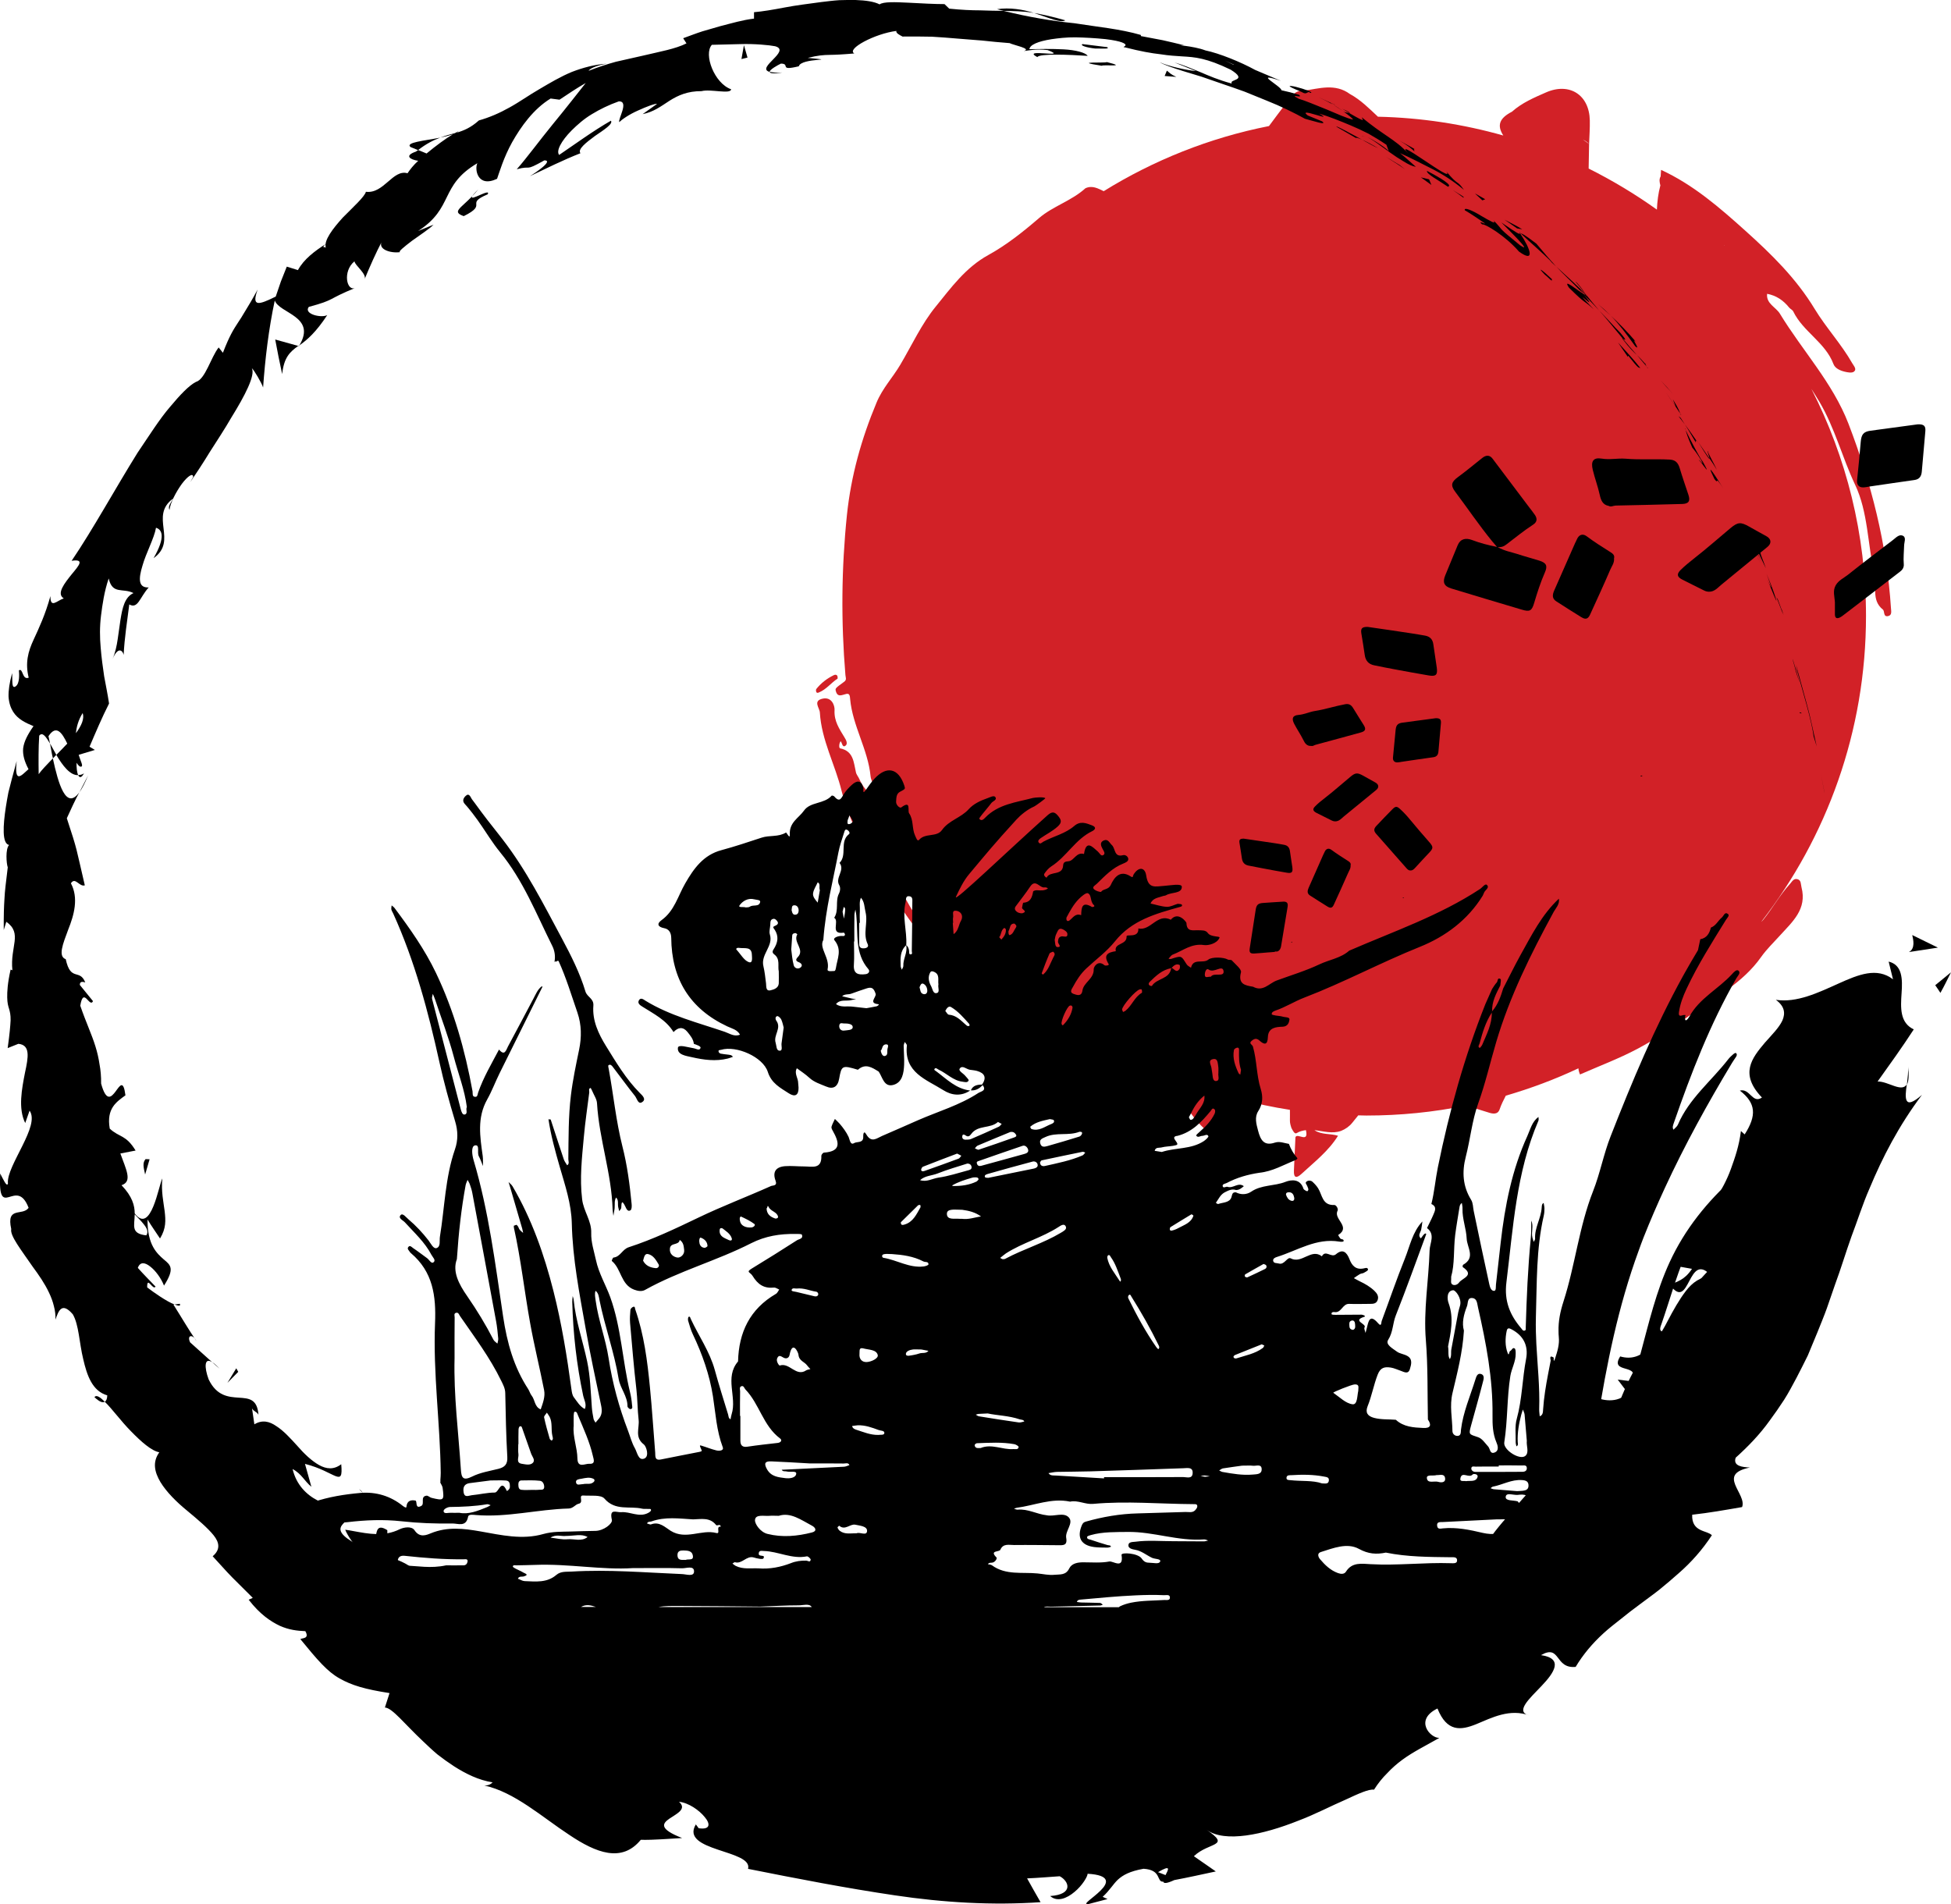 <svg xml:space="preserve" style="enable-background:new 0 0 218.98 213.76;" viewBox="0 0 218.98 213.76" y="0px" x="0px" xmlns:xlink="http://www.w3.org/1999/xlink" xmlns="http://www.w3.org/2000/svg" id="Layer_1" version="1.1">
<style type="text/css">
	.st0{fill:#D22127;}
</style>
<path d="M211.33,68.42c0.23,0.18,0.02,0.84,0.57,0.74c0.49-0.09,0.36-0.56,0.34-0.91c-0.46-7.16-2.21-14.02-4.77-20.69
	c-1.77-4.59-5.17-8.2-7.69-12.34c-0.46-0.76-1.56-1.12-1.44-2.24c1.03,0.19,1.83,0.74,2.47,1.54c0.14,0.17,0.38,0.26,0.47,0.45
	c1.1,2.27,3.6,3.47,4.51,5.9c0.18,0.48,0.75,0.73,1.25,0.85c0.33,0.08,0.8,0.17,1.03,0.01c0.38-0.28,0-0.65-0.17-0.95
	c-1.23-2.16-2.96-4.02-4.22-6.1c-2.09-3.45-4.86-6.15-7.76-8.76c-2.9-2.61-5.87-5.19-9.48-6.85c-0.02,0.24-0.03,0.49-0.05,0.73
	c-0.19,0.33-0.12,0.67-0.03,1.01c-0.24,0.9-0.35,1.81-0.39,2.72c-2.42-1.73-4.98-3.27-7.66-4.61c0.02-0.92,0.03-1.83,0.05-2.75
	c-0.22-0.18-0.45-0.34-0.68-0.49c0.25,0.11,0.48,0.26,0.68,0.49c0.03-0.88,0.1-1.77,0.08-2.65c-0.05-2.87-2.28-4.3-4.91-3.15
	c-1.35,0.59-2.71,1.17-3.83,2.17c-1.4,0.72-1.71,1.52-0.97,2.67c-4.49-1.27-9.2-2-14.07-2.11c-0.99-0.93-1.94-1.89-3.15-2.55
	c-1.66-1.22-3.45-0.61-5.21-0.36c-1-0.08-1.41,0.71-1.9,1.34c-0.67,0.87-1.32,1.74-1.97,2.62c-6.69,1.32-12.95,3.84-18.55,7.31
	c-0.64-0.31-1.29-0.68-2.05-0.33c-1.56,1.42-3.67,2.02-5.22,3.36c-1.79,1.54-3.65,3.02-5.67,4.13c-2.57,1.41-4.2,3.69-5.91,5.79
	c-1.58,1.93-2.68,4.33-3.98,6.53c-0.85,1.44-2,2.64-2.67,4.26c-1.7,4.07-2.86,8.21-3.32,12.6c-0.62,6-0.67,11.98-0.17,17.98
	c0.02,0.25,0.17,0.51-0.12,0.73c-1,0.73-1.02,0.76-0.97,1.01c0.19,0.82,0.7,0.48,1.2,0.37c0.4-0.09,0.39,0.31,0.42,0.59
	c0.28,3,1.99,5.63,2.29,8.62c0.08,0.86,0.9,1.53,0.55,2.47c-0.8-0.53-1.42-1.21-1.8-2.11c-0.11-0.26-0.33-0.49-0.39-0.77
	c-0.26-1.12-0.26-2.38-1.78-2.69c-0.13-0.03-0.14-0.54,0.07-0.8c0.16,0.2,0.19,0.71,0.49,0.54c0.36-0.21,0.13-0.66-0.06-0.96
	c-0.57-0.95-1.19-1.82-1.12-3.07c0.03-0.51-0.31-1.5-1.32-1.29c-1.15,0.24-0.36,1.05-0.33,1.55c0.18,3.11,1.72,5.86,2.45,8.84
	c1.07,4.35,3.59,8.08,5.9,11.87c1.43,2.34,3.11,4.52,4.99,6.52c0.19,0.2,0.4,0.37,0.6,0.56c0.25-0.3,0.08-0.54-0.09-0.79
	c-0.34-0.49-0.64-1.01-1.03-1.45c-2.05-2.33-3.51-5.01-4.79-7.81c0.31-0.25,0.74-0.15,1.13-0.18c0.02-0.25,0.02-0.49,0-0.72
	c0,0,0,0,0,0c0.08,1.8,0.86,3.37,1.81,4.82c0.85,1.3,1.84,2.51,2.79,3.74c0.36,0.46,0.92,0.81,0.85,1.49
	c-0.13,1.27,0.51,1.41,1.62,1.43c1.04,0.01,2.52,0.33,2.61,1.45c0.13,1.77,1.31,2.42,2.36,3.4c0.69,0.64,1.57,0.8,2.29,1.55
	c2.04,2.14,4,4.61,7.21,5.2c0.84-0.06,0.84-0.76,0.9-1.3c0.07-0.59,0.15-1.18,0.23-1.78c1.32,0.82,2.68,1.58,4.07,2.29
	c-0.26,0.79-0.51,1.57-0.77,2.36c0.89,0.27,1.55,1.05,2.52,1.16c-0.09-0.35-0.17-0.71-0.28-1.06c-0.19-0.65-0.3-1.33-0.52-1.97
	c0.57,0.28,1.16,0.54,1.74,0.8c0.86,1.29,1.72,2.57,2.58,3.86c0,0,0,0,0,0c1.09,1.78,2.5,3.21,4.48,3.97
	c1.17,0.45,1.67,0.08,1.34-1.19c0.06-1.22,0.07-2.44,0.05-3.65c1.87,0.49,3.78,0.9,5.72,1.2c0,0.39,0.01,0.78,0,1.17
	c-0.01,0.3,0.08,0.59,0.17,0.87c0.14,0.26,0.35,0.71,0.57,0.58c0.35-0.21,0.71-0.3,1.06-0.34c0,0.01,0,0.01,0,0.02
	c0.34,1.51-1,0.23-1.18,0.78c-0.06,1.25-0.12,2.49-0.17,3.74c-0.04,0.88,0.32,0.86,0.86,0.36c1.45-1.34,3.03-2.56,4.09-4.27
	c-0.86-0.27-1.85-0.09-2.65-0.63c1.01,0.11,2.02,0.44,3,0.08c0.49-0.2,0.92-0.5,1.25-0.91c0.22-0.28,0.45-0.55,0.67-0.83
	c0.31,0,0.61,0.02,0.92,0.02c3.81,0,7.53-0.38,11.13-1.11c0.84,0.24,1.68,0.48,2.51,0.75c0.55,0.19,1.1,0.27,1.31-0.34
	c0.18-0.53,0.43-1.03,0.69-1.53c2.82-0.82,5.54-1.84,8.15-3.07c0.02,0.22,0.07,0.45,0.18,0.69c2.16-0.95,4.38-1.78,6.45-2.88
	c2-1.06,3.9-2.33,5.74-3.66c2.85-2.05,6.06-3.69,8.14-6.65c0.64-0.9,1.41-1.63,2.13-2.43c1.39-1.53,3.04-2.94,2.4-5.39
	c-0.09-0.35-0.02-0.79-0.45-0.91c-0.43-0.12-0.62,0.28-0.86,0.55c-1.12,1.22-1.92,2.69-2.96,3.98c-0.08,0.1-0.16,0.18-0.25,0.26
	c7.36-9.49,11.76-21.4,11.76-34.34c0-9.18-2.22-17.84-6.13-25.49c0.3,0.48,0.61,0.96,0.9,1.45c1.75,2.97,2.56,6.26,4.01,9.32
	c1.45,3.05,1.4,6.69,2.16,10.03C210.7,65.76,209.99,67.35,211.33,68.42z M193.54,27.54c-0.01-0.01-0.01-0.02-0.02-0.03
	c0.02,0.02,0.04,0.04,0.06,0.06c-0.01,0-0.02,0-0.03,0c0,0,0,0,0,0c0,0,0,0,0,0c0,0,0,0,0,0C193.55,27.56,193.54,27.55,193.54,27.54
	z M99.24,91.66c-0.03-0.1-0.06-0.21-0.1-0.31c0.11,0.09,0.14,0.21,0.16,0.33C99.28,91.67,99.26,91.66,99.24,91.66z" class="st0"></path>
<path d="M91.91,77.73c0.86-0.35,1.39-1.11,2.1-1.55c0.06-0.49-0.25-0.48-0.43-0.39c-0.76,0.37-1.42,0.88-1.95,1.54
	c-0.06,0.07-0.05,0.22-0.02,0.32C91.66,77.8,91.77,77.79,91.91,77.73z" class="st0"></path>
<path d="M193.08,141.25c-2.25,2.29-4.46,4.62-5.96,7.51c-0.14,0.27-0.28,0.77-0.57,0.69c-0.37-0.09-0.16-0.57-0.07-0.82
	c1.79-5.15,2.91-10.63,7.25-14.52c0.52-0.47,0.92-1.07,1.35-1.63c0.12-0.16,0.33-0.39,0.09-0.56c-0.21-0.15-0.37,0.1-0.51,0.23
	c-3.03,2.71-5.54,5.8-7.26,9.53c-1.51,3.28-2.32,6.76-3.25,10.21c-0.13,0.47-0.19,0.98-0.43,1.39c-2.02,3.46-3.08,7.28-4.12,11.1
	c-0.03,0.1-0.04,0.21-0.05,0.32c-0.07,0.39-0.31,0.58-0.69,0.5c-0.36-0.08-0.28-0.41-0.24-0.66c0.21-1.62,0.41-3.24,0.66-4.84
	c1.04-6.56,2.35-13.06,4.64-19.3c0.18-0.5,0.36-1.01,0.56-1.51c0.74-1.87,1.54-3.71,2.38-5.53c2.23-4.83,4.8-9.49,7.55-14.06
	c0.14-0.23,0.3-0.45,0.45-0.68c0.09-0.14,0.13-0.31-0.03-0.42c-0.05-0.03-0.2,0.06-0.27,0.12c-0.2,0.18-0.41,0.36-0.58,0.58
	c-1.89,2.44-4.4,4.41-5.65,7.34c-0.09,0.22-0.33,0.38-0.5,0.57c-0.15-0.26-0.05-0.49,0.04-0.76c1.94-5.59,4.07-11.09,7.02-16.24
	c0.14-0.25,0.53-0.6,0.24-0.85c-0.22-0.19-0.55,0.19-0.74,0.4c-1.52,1.66-3.66,2.7-4.78,4.76c-0.13,0.23-0.59,0.86-0.46-0.14
	l0.04,0.03c0-0.04,0-0.08,0-0.12c-0.01,0.03-0.03,0.05-0.04,0.08c-0.19-0.19-0.83,0.43-0.7-0.39c0.14-0.92,0.46-1.76,0.85-2.59
	c1.26-2.69,2.85-5.19,4.41-7.72c0.13-0.22,0.46-0.5,0.24-0.67c-0.37-0.3-0.48,0.22-0.69,0.39c-0.43,0.35-0.66,0.93-1.23,1.13
	c-0.16,0.65-0.46,1.18-1.19,1.31c-0.09,0.41-0.17,0.82-0.26,1.23c-0.51,0.84-1,1.69-1.48,2.54c-0.07,0.12-0.13,0.24-0.2,0.36
	c-3.18,5.77-5.72,11.85-8.12,17.98c-0.79,2-1.18,4.16-1.97,6.16c-1.58,4.01-2.01,8.31-3.32,12.38c-0.37,1.15-0.59,2.23-0.56,3.37
	c0.01,0.21,0,0.42,0.03,0.63c0.09,0.83-0.16,1.62-0.41,2.39c-0.22,0.67-0.15-0.07-0.16-0.08c-0.57-0.36-0.33,0.24-0.34,0.34
	c-0.1,0.5-0.19,1-0.29,1.5c-0.25,1.31-0.47,2.63-0.56,3.97c-0.02,0.26,0,0.65-0.38,0.78c-0.02-0.27-0.07-0.54-0.06-0.81
	c0.08-2.45-0.19-4.88-0.32-7.32c-0.02-0.44-0.04-0.88-0.05-1.32c-0.01-0.57-0.02-1.14,0-1.71c0.12-3.79,0.02-7.61,0.88-11.35
	c0.06-0.26,0.08-0.54,0.08-0.81c0-0.21-0.06-0.42-0.09-0.63c-0.22,0.12-0.2,0.33-0.22,0.53c-0.07,1.2-0.81,2.26-0.74,3.49
	c0.01,0.11-0.1,0.23-0.16,0.35c-0.05-0.16-0.1-0.31-0.14-0.47c-0.16-0.63,0.16-1.3-0.13-1.92c-0.01,0.65,0.01,1.3-0.05,1.94
	c-0.33,3.35-0.47,6.7-0.57,10.06c0,0.15,0.05,0.33-0.16,0.36c-0.18,0.02-0.25-0.15-0.35-0.27c-1.27-1.49-1.92-3.06-1.66-5.15
	c0.76-6.14,1.1-12.35,3.59-18.14c0.05-0.12,0.02-0.28,0.01-0.43c-0.73,0.53-0.91,1.39-1.25,2.14c-1.73,3.8-2.52,7.83-2.99,11.95
	c-0.18,1.57-0.36,3.13-0.53,4.7c-0.03,0.27,0.03,0.71-0.19,0.73c-0.34,0.03-0.48-0.39-0.55-0.7c-0.6-2.75-1.19-5.51-1.76-8.27
	c-0.09-0.42-0.06-0.87-0.29-1.25c-0.94-1.52-1.04-3.12-0.6-4.83c0.51-1.97,0.7-4.04,1.38-5.95c0.82-2.27,1.35-4.61,2.03-6.91
	c1.52-5.14,3.88-9.88,6.42-14.56c0.26-0.49,0.73-0.91,0.62-1.55c-1.91,1.78-3.06,4.09-4.31,6.33c-0.68,1.23-1.29,2.49-1.94,3.74
	c-0.28,0.93-0.6,1.84-1.25,2.58c0,0.02-0.01,0.04,0,0.07c-0.01,0.02-0.02,0.03-0.03,0.05c0.03,1.32-0.58,2.45-1.07,3.62
	c-0.06,0.14-0.27,0.38-0.29,0.36c-0.25-0.14-0.06-0.33-0.01-0.5c0.32-1.21,0.68-2.41,1.38-3.48c0-0.03,0-0.05,0-0.08
	c0.01-0.01,0.02-0.03,0.03-0.04c-0.05-1.08,0.45-2,0.92-2.92c0.01-0.25,0.12-0.66,0.01-0.72c-0.35-0.21-0.28,0.25-0.41,0.39
	c-0.21,0.22-0.36,0.49-0.53,0.74c-0.25,0.56-0.5,1.13-0.75,1.69c-2.36,5.93-4.06,12.06-5.33,18.31c-0.28,1.37-0.39,2.77-0.73,4.13
	c0.67,0.31,0.39,0.79,0.21,1.23c-0.21,0.5-0.47,0.98-0.7,1.47c0.96,0.73,0.31,1.68,0.29,2.51c-0.1,3.36-0.7,6.7-0.42,10.07
	c0.24,2.97,0.17,5.94,0.23,8.91c0.44,0.64,0.28,0.99-0.51,0.95c-1.1-0.05-2.21-0.11-3.09-0.92c-0.81-0.07-1.62,0-2.43-0.21
	c-0.76-0.2-1.01-0.61-0.74-1.3c0.47-1.16,0.68-2.39,1.13-3.55c0.32-0.84,0.81-0.9,1.48-0.8c0.37,0.06,0.72,0.23,1.08,0.35
	c0.39,0.13,0.87,0.46,1.06-0.19c0.15-0.5,0.33-1.11-0.28-1.46c-0.37-0.22-0.86-0.25-1.19-0.5c-0.45-0.34-1.31-0.78-0.97-1.31
	c0.56-0.88,0.5-1.85,0.86-2.75c1.2-3.03,2.29-6.09,3.42-9.14l0,0c-0.04-0.03-0.07-0.04-0.11-0.06c-0.23,0.12-0.34,0.37-0.5,0.56
	c-0.37-0.34-0.05-0.65,0.03-0.97c0.07-0.3,0.1-0.62,0.14-0.93c-1.11,1.18-1.4,2.76-1.97,4.18c-0.93,2.31-1.73,4.66-2.6,7
	c-0.06,0.17,0,0.71-0.41,0.23c-0.91-1.05-1.06-0.25-1.24,0.49c-0.05,0.21-0.11,0.41-0.16,0.61c-0.04-0.21-0.2-0.49-0.11-0.62
	c0.27-0.41-1.46-0.74-0.03-1.19c0.24-0.07-0.15-0.24-0.31-0.24c-0.98,0-1.96,0.02-2.94,0.02c-0.14,0-0.4-0.01-0.42-0.07
	c-0.05-0.23,0.17-0.26,0.31-0.24c0.8,0.13,0.91-0.95,1.66-0.92c0.76,0.03,1.52,0,2.28,0c0.39,0,0.78,0.01,0.93-0.46
	c0.13-0.42-0.09-0.73-0.38-1.01c-0.48-0.46-1.04-0.78-1.63-1.06c-0.23-0.11-0.44-0.24-0.67-0.36c0.22-0.15,0.44-0.32,0.67-0.45
	c0.14-0.08,0.32-0.07,0.46-0.15c0.18-0.1,0.47-0.25,0.46-0.36c-0.03-0.29-0.34-0.16-0.49-0.13c-0.88,0.18-1.32-0.32-1.59-1.03
	c-0.31-0.8-0.76-1.21-1.52-0.56c-0.52,0.44-1.17-0.55-1.58,0.23c-1.21-0.93-2.24,0.89-3.5,0.23c-0.38-0.2-0.71,0.77-1.33,0.58
	c-0.23-0.07-0.59,0.01-0.64-0.32c-0.03-0.24,0.23-0.36,0.43-0.42c2.3-0.72,4.42-2.15,7-1.72c0.16,0.03,0.45,0.02,0.47-0.03
	c0.08-0.29-0.26-0.19-0.37-0.33c-0.1-0.12-0.24-0.38-0.23-0.38c1.47-0.93-0.56-1.79-0.07-2.72c0.11-0.2-0.14-0.66-0.37-0.65
	c-1.35,0.06-1.34-1.12-1.81-1.87c-0.17-0.27-0.39-0.51-0.63-0.73c-0.16-0.15-0.41-0.18-0.61-0.07c-0.31,0.17-0.05,0.35,0.01,0.53
	c0.07,0.2,0.24,0.42,0.03,0.59c-0.05,0.04-0.41-0.15-0.45-0.28c-0.35-1.13-1.37-1.02-2.01-0.77c-1.26,0.5-2.69,0.31-3.86,1.11
	c-0.49,0.33-1.13,0.37-1.71,0.07c-0.4-0.02-0.4,0.19-0.5,0.54c-0.19,0.63-0.95,0.58-1.49,0.77c-0.06,0.02-0.17-0.08-0.26-0.13
	c0.31-0.43,0.51-0.94,1.03-1.2c0.4-0.2,0.77-0.39,1.23-0.24c0.37,0.01,0.62-0.22,0.88-0.43c-0.63-0.49-1.2,0.29-1.83,0.07
	c-0.17-0.06-0.47,0.2-0.54-0.06c-0.07-0.26,0.27-0.28,0.45-0.37c1.15-0.61,2.39-0.96,3.68-1.15c1.45-0.15,2.69-0.88,4.01-1.41
	c0.18-0.07,0.24-0.15,0.24-0.23c-0.42-0.46-0.73-1.01-0.95-1.6c-0.52-0.08-1.03-0.32-1.58-0.14c-1.23,0.41-1.61-0.31-1.88-1.34
	c-0.2-0.76-0.42-1.52,0.02-2.2c0.53-0.81,0.53-1.67,0.28-2.47c-0.49-1.57-0.43-3.22-0.88-4.78c-0.06-0.21-0.51-0.34-0.14-0.64
	c0.27-0.23,0.54-0.33,0.86-0.04c0.55,0.5,0.93,0.55,0.96-0.38c0.04-1.07,0.93-1.14,1.64-1.16c0.63-0.02,0.74-0.51,0.78-0.79
	c0.05-0.32-0.48-0.25-0.75-0.34c-0.26-0.08-0.54-0.08-0.8-0.13c-0.16-0.03-0.43-0.08-0.44-0.14c-0.01-0.25,0.23-0.34,0.41-0.41
	c1.13-0.38,2.15-1.04,3.25-1.46c4.41-1.69,8.57-3.93,12.95-5.69c2.89-1.16,5.39-3.02,7.08-5.76c0.04-0.1,0.09-0.2,0.13-0.3
	c0.1-0.32,0.68-0.57,0.33-0.9c-0.19-0.19-0.51,0.29-0.77,0.46c-4.56,3-9.71,4.76-14.68,6.92c-0.96,0.85-2.24,1.01-3.35,1.54
	c-1.54,0.73-3.19,1.22-4.79,1.81c-0.86,0.32-1.54,1.31-2.65,0.7c-0.9-0.15-1.71-0.28-1.36-1.62c0.09-0.34-0.64-0.91-1.03-1.34
	c-0.08-0.09-0.33-0.02-0.46-0.1c-0.45-0.26-1.79-0.31-2.18,0.02c-0.58,0.48-1.69-0.21-1.94,0.91c-0.17-0.13-0.39-0.22-0.49-0.39
	c-0.58-0.93-0.57-0.95-1.41-0.71c-0.21,0.06-0.39,0.18-0.62,0.08c0.16-0.16,0.29-0.39,0.48-0.46c1.13-0.43,2.09-1.28,3.5-1.07
	c0.47,0.07,1.47-0.16,1.74-0.82c0.09-0.22-0.96-0.03-1.32-0.54c-0.24-0.34-0.68-0.28-1.06-0.3c-0.57-0.03-1.3,0.23-1.33-0.82
	c0-0.09-0.93-1.36-1.76-0.36c-1.51-0.77-2.26,1.29-3.64,0.98c0.07,1.13-1.34,0.59-1.32,0.89c0.05,0.99-1.43,0.7-1.21,1.66
	c-0.89,0.13-1.45,0.42-0.8,1.45c0.09,0.15-0.36,0.22-0.48,0.12c-0.72-0.62-1.21,0.19-1.2,0.45c0.04,1.1-1.14,1.47-1.27,2.42
	c-0.1,0.67-0.61,0.49-1,0.35c-0.5-0.18-0.17-0.57-0.06-0.78c0.41-0.77,0.88-1.5,1.53-2.1c1.07-1,2.28-1.88,3.18-3.01
	c1.9-2.38,4.59-3.11,7.31-3.87c0.21-0.06,0.27-0.11,0.2-0.25c-0.05-0.09-0.3-0.07-0.46-0.1c-0.41,0.12-0.83,0.36-1.23,0.34
	c-0.61-0.03-1.21-0.24-1.82-0.37c0.26-0.64,0.9-0.65,1.43-0.85c0.11-0.03,0.23-0.03,0.31-0.08c0.6-0.37,1.77-0.15,1.77-0.95
	c0-0.41-1.29-0.15-1.91-0.11c-1.08,0.07-1.86,0.39-2.09-1.17c-0.15-0.97-0.89-0.96-1.42-0.09c-0.1,0.17-0.01,0.41-0.33,0.2
	c-1.2-0.78-1.86,0.16-2.22,0.95c-0.27,0.58-0.81,0.41-1.09,0.78c-0.06,0.07-0.66-0.11-0.83-0.32c-0.2-0.25,0.2-0.42,0.36-0.59
	c0.89-0.87,1.76-1.79,2.96-2.26c0.27-0.11,0.57-0.24,0.56-0.51c-0.01-0.26-0.3-0.5-0.59-0.43c-1.02,0.27-0.84-0.76-1.25-1.13
	c-0.27-0.24-0.42-0.72-0.89-0.53c-0.5,0.2-0.35,0.6-0.16,0.95c0.13,0.24,0.36,0.53,0.09,0.7c-0.27,0.17-0.41-0.22-0.61-0.39
	c-0.61-0.53-1.32-1.37-1.56,0.27c-0.85-0.26-1.13,0.76-1.72,0.81c-0.44,0.03-0.6,0.14-0.62,0.46c-0.06,1.21-1.46,0.6-1.85,1.37
	c-0.03,0.06-0.4-0.22-0.26-0.43c0.21-0.31,0.47-0.62,0.78-0.82c1.72-1.1,2.7-3.04,4.58-3.95c0.31-0.15,0.55-0.43,0-0.65
	c-0.67-0.26-1.32-0.52-1.99,0.05c-1.01,0.88-2.33,1.16-3.47,1.77c-0.18,0.1-0.37,0.35-0.54,0.09c-0.14-0.21,0.1-0.39,0.26-0.5
	c0.62-0.43,1.28-0.75,1.86-1.27c0.55-0.48,0.4-0.79,0.06-1.21c-0.37-0.46-0.67-0.52-1.17-0.08c-4.39,3.92-10.66,9.96-10.29,9.16
	c0.41-0.88,0.85-1.79,1.46-2.52c1.95-2.32,2.76-3.34,5.33-6.15c0.46-0.5,1.2-1.12,2-1.47c0.12-0.05,1.29-0.89,1.24-0.93
	c-0.19-0.16-1.2-0.07-1.4-0.02c-1.88,0.5-3.88,0.69-5.35,2.21c-0.16,0.16-0.41,0.44-0.66,0.13c-0.04-0.05,0.2-0.34,0.33-0.51
	c0.33-0.42,0.7-0.83,1.02-1.26c0.17-0.22,0.68-0.35,0.45-0.67c-0.17-0.23-0.6,0.03-0.9,0.13c-0.78,0.27-1.56,0.64-2.09,1.23
	c-0.87,0.97-2.23,1.25-3,2.34c-0.6,0.84-1.87,0.29-2.58,1.11c-0.19,0.21-0.33-0.26-0.44-0.49c-0.37-0.8-0.15-1.75-0.67-2.5
	c-0.2-0.29,0.27-1.52-0.88-0.66c-0.16,0.12-0.6-0.26-0.58-0.64c0.03-0.4,0-0.88,0.43-1.11c0.61-0.33,0.62-0.3,0.48-0.73
	c-0.65-1.93-1.97-2.23-3.35-0.73c-0.33,0.36-0.61,0.76-0.89,1.16c-0.5,0.71-0.29,0.07-0.35-0.16c-0.23-0.87-0.72-0.84-1.29-0.32
	c-0.32,0.29-0.62,0.61-0.86,0.97c-0.3,0.44-0.46,1.1-1.11,0.33c-0.06-0.07-0.26-0.12-0.29-0.09c-0.84,0.96-2.4,0.67-3.11,1.68
	c-0.58,0.83-1.67,1.31-1.59,2.69c0.03,0.59-0.37-0.26-0.43-0.23c-0.85,0.53-1.86,0.28-2.75,0.58c-1.49,0.49-2.98,0.99-4.5,1.4
	c-2.03,0.54-3.11,2.08-4.06,3.73c-0.82,1.42-1.21,3.08-2.65,4.12c-0.57,0.41-0.44,0.77,0.3,0.91c0.53,0.1,0.77,0.51,0.78,1.08
	c0.04,4.61,2.07,7.96,6.29,9.94c0.51,0.24,1.12,0.36,1.43,0.93c-0.64,0.27-1.18-0.14-1.71-0.32c-3.02-1.03-6.14-1.8-8.9-3.49
	c-0.18-0.11-0.5-0.39-0.71-0.09c-0.25,0.37,0.11,0.6,0.37,0.76c1.28,0.81,2.66,1.49,3.49,2.85c0.5-0.54,1.05-0.63,1.54-0.04
	c0.32,0.4,0.68,0.81,0.74,1.36c0.29,0.11,0.81,0.26,0.75,0.46c-0.11,0.36-0.51,0.07-0.79,0.03c-0.61-0.09-1.7-0.46-1.75-0.05
	c-0.1,0.8,0.93,0.91,1.57,1.06c1.32,0.3,2.67,0.49,4.03,0.15c0.19-0.05,0.38-0.13,0.57-0.19c-0.13-0.22-0.35-0.22-0.56-0.25
	c-0.27-0.03-0.54-0.06-0.8-0.11c-0.09-0.02-0.2-0.1-0.23-0.18c-0.1-0.26,0.14-0.21,0.27-0.25c1.7-0.51,4.7,0.79,5.24,2.48
	c0.41,1.29,1.4,1.78,2.35,2.4c0.71,0.46,1.12,0.22,1.1-0.64c0-0.16-0.04-0.33-0.04-0.49c0.01-0.57-0.48-1.09-0.15-1.68
	c0.47,0.35,0.97,0.67,1.4,1.07c0.54,0.5,1.22,0.7,1.86,0.97c0.82,0.36,1.33,0.05,1.49-0.87c0.26-1.49,0.35-1.53,2.1-1
	c0.86-0.76,1.6-0.25,2.34,0.21c0.43,0.64,0.59,1.77,1.64,1.49c1.02-0.28,1.17-1.34,1.21-2.27c0.03-0.7-0.04-1.41-0.05-2.12
	c0-0.14,0.08-0.29,0.12-0.43c0.08,0.13,0.25,0.27,0.24,0.39c-0.33,3.05,2.19,3.82,4.09,5.02c0.93,0.59,2,0.72,3.01,0.04
	c-1.57-0.18-2.63-1.28-3.81-2.16c-0.06-0.05-0.33-0.15-0.15-0.31c0.13-0.11,0.27,0.05,0.41,0.12c0.92,0.42,1.64,1.24,2.7,1.36
	c0.23,0.03,0.56,0.15,0.68-0.14c0.04-0.1-0.23-0.33-0.36-0.5c-0.22-0.29-0.82-0.57-0.64-0.83c0.28-0.43,0.75,0.07,1.14,0.13
	c0.27,0.04,0.54,0.06,0.8,0.13c0.87,0.25,1.1,0.75,0.57,1.53c-0.53,0.01-1.03,0.09-1.26,0.65c0.54,0.05,0.96-0.2,1.32-0.59
	c0.49,0.63-0.2,0.71-0.47,0.88c-2.1,1.38-4.52,2.07-6.8,3.07c-1.34,0.58-2.67,1.19-4.02,1.76c-0.6,0.26-1.19,0.82-1.77-0.18
	c-0.31-0.54-0.35,0.1-0.34,0.25c0.04,0.77-0.7,0.53-1.02,0.73c-0.44,0.27-0.49-0.4-0.62-0.69c-0.26-0.55-0.61-1.02-1-1.48
	c-0.17-0.19-0.36-0.36-0.54-0.54c-0.13,0.29-0.29,0.57-0.38,0.87c-0.04,0.13,0.06,0.32,0.14,0.46c0.69,1.23,1.04,2.31-0.99,2.45
	c-0.11,0.01-0.29,0.23-0.29,0.35c0.06,1.56-1.05,1.2-1.94,1.2c-0.71,0-1.42-0.08-2.12-0.03c-1.06,0.08-1.44,0.65-1.08,1.63
	c0.23,0.62-0.32,0.51-0.51,0.6c-2.72,1.22-5.51,2.27-8.2,3.57c-2.54,1.22-5.09,2.43-7.77,3.3c-0.73,0.24-0.93,1.07-1.71,1.16
	c-0.08,0.01-0.22,0.36-0.19,0.38c1.08,0.88,1,2.65,2.5,3.22c0.45,0.17,0.89,0.23,1.25,0.02c3.8-2.12,8.03-3.26,11.89-5.23
	c1.6-0.81,3.24-1.07,4.97-1.04c0.26,0,0.69-0.02,0.73,0.09c0.17,0.46-0.33,0.47-0.56,0.62c-1.67,1.07-3.35,2.13-5.05,3.16
	c-0.72,0.43-0.2,0.4,0.06,0.82c0.61,0.99,1.28,1.44,2.41,1.33c0.19-0.02,0.39,0.14,0.59,0.22c-0.12,0.17-0.21,0.4-0.38,0.49
	c-2.91,1.7-4.16,4.31-4.24,7.58c-1.55,1.81-0.1,4-0.72,5.92c-0.06,0.18-0.08,0.38-0.12,0.57c-0.25-0.1-0.22-0.36-0.28-0.55
	c-0.51-1.66-1.03-3.31-1.49-4.98c-0.57-2.07-1.8-3.81-2.69-5.72c-0.06-0.12-0.08-0.33-0.24-0.25c-0.08,0.04-0.1,0.31-0.06,0.45
	c0.16,0.52,0.3,1.04,0.53,1.52c1.06,2.22,1.88,4.57,2.25,6.94c0.3,1.93,0.4,3.86,1.1,5.72c0.16,0.41-0.4,0.44-0.7,0.37
	c-0.58-0.14-1.13-0.37-1.7-0.54c-0.2-0.06-0.21-0.02-0.04,0.34c0.12,0.26,0.13,0.3-0.17,0.36c-1.43,0.29-2.87,0.55-4.31,0.85
	c-0.75,0.16-0.63-0.4-0.66-0.78c-0.2-2.44-0.35-4.88-0.59-7.32c-0.29-2.96-0.66-5.91-1.65-8.75c-0.04-0.12-0.01-0.36-0.23-0.28
	c-0.13,0.05-0.3,0.21-0.31,0.34c-0.04,0.49-0.08,0.98-0.04,1.46c0.22,2.49,0.42,4.98,0.71,7.46c0.13,1.14,0.12,2.28,0.25,3.42
	c0.11,0.92-0.48,1.96,0.59,2.77c0.26,0.2,0.65,1.33,0.05,1.58c-0.67,0.28-0.8-0.7-1.06-1.16c-0.35-0.6-0.52-1.31-0.77-1.96
	c-1.01-2.64-1.75-5.34-2.18-8.15c-0.33-2.16-1.15-4.25-1.45-6.44c-0.05-0.38-0.14-0.75-0.02-1.12c0.36,0.26,0.38,0.72,0.45,1.06
	c0.6,2.98,1.66,5.84,2.15,8.84c0.17,1.04,1,1.93,0.99,3.07c0,0.11,0.21,0.31,0.32,0.31c0.32-0.01,0.2-0.31,0.19-0.47
	c-0.04-0.49-0.11-0.97-0.23-1.45c-0.86-3.53-0.97-7.21-2.22-10.66c-0.51-1.39-1.29-2.68-1.6-4.15c-0.22-1.01-0.56-2-0.53-3.04
	c0.05-1.36-0.86-2.43-1.02-3.78c-0.29-2.37-0.02-4.67,0.19-6.99c0.15-1.68,0.4-3.34,0.61-5.01c0.02-0.17-0.12-0.41,0.14-0.5
	c0.03-0.01,0.15,0.24,0.21,0.38c0.19,0.45,0.5,0.89,0.52,1.35c0.24,4.02,1.64,7.88,1.75,11.92c0.01,0.24,0.06,0.48,0.09,0.71
	c0.04-0.26,0.09-0.52,0.13-0.79c0.01-0.05,0-0.11,0.01-0.16c0.03-0.37-0.05-0.76,0.16-1.11c0.32,0.31,0.16,0.72,0.24,1.08
	c0.03,0.15,0.07,0.3,0.11,0.45c0.08-0.13,0.23-0.25,0.23-0.38c0.02-0.65,0.08-0.92,0.47-0.11c0.09,0.19,0.25,0.6,0.57,0.39
	c0.15-0.1,0.15-0.5,0.12-0.75c-0.21-2.16-0.49-4.31-1.03-6.42c-0.72-2.85-1-5.77-1.53-8.66c-0.03-0.15-0.1-0.4-0.03-0.45
	c0.22-0.16,0.39,0.06,0.5,0.21c0.83,1.08,1.62,2.18,2.47,3.24c0.22,0.28,0.35,0.96,0.77,0.71c0.57-0.33,0.04-0.78-0.23-1.05
	c-1.55-1.56-2.66-3.44-3.8-5.28c-0.84-1.36-1.54-2.85-1.41-4.51c0.07-0.82-0.7-0.96-0.89-1.6c-0.62-2.07-1.62-4.04-2.63-5.93
	c-2.05-3.82-4.01-7.71-6.68-11.16c-0.13-0.16-0.25-0.33-0.38-0.49c-0.11-0.14-0.22-0.28-0.33-0.42c-0.33-0.42-0.66-0.84-0.99-1.26
	c-0.47-0.61-0.93-1.23-1.38-1.85c-0.12-0.16-0.24-0.32-0.36-0.48c-0.14-0.2-0.29-0.73-0.67-0.38c-0.22,0.2-0.49,0.55-0.09,0.96
	c0.3,0.32,0.56,0.66,0.83,1c0.38,0.5,0.75,1,1.1,1.53c0.27,0.4,0.54,0.8,0.8,1.2c0.38,0.56,0.76,1.11,1.19,1.63
	c0.01,0.01,0.02,0.02,0.02,0.03c2.59,3.15,4.05,6.91,5.84,10.49c0.28,0.55,0.38,1.19,0.25,1.83c0.05-0.08,0.12-0.1,0.2-0.04
	c0.04-0.03,0.08-0.08,0.13-0.1c0.04-0.01,0.13,0,0.14,0.03c0.85,1.87,1.44,3.84,2.11,5.78c0.47,1.38,0.48,2.75,0.19,4.16
	c-0.35,1.7-0.71,3.39-0.92,5.12c-0.29,2.39-0.26,4.78-0.29,7.17c0,0.23,0.15,0.51-0.13,0.69c-0.13-0.22-0.3-0.43-0.38-0.67
	c-0.5-1.49-0.98-2.98-1.47-4.47c-0.08,0-0.17-0.01-0.25-0.03c0.27,1.82,0.76,3.59,1.27,5.36c0.6,2.08,1.3,4.12,1.35,6.34
	c0.09,3.97,0.86,7.87,1.55,11.77c0.51,2.88,1.12,5.74,1.73,8.61c0.14,0.64,0.13,1.16-0.33,1.64c-0.1,0.11-0.2,0.23-0.29,0.34
	c-0.08-0.14-0.19-0.28-0.22-0.43c-0.08-0.42-0.16-0.85-0.19-1.28c-0.13-1.73-0.17-3.46-0.53-5.18c-0.49-2.3-1.28-4.53-1.51-6.89
	c-0.01-0.15-0.07-0.29-0.11-0.43c-0.02,0.22-0.05,0.43-0.05,0.65c0.09,3.54,0.49,7.04,1.22,10.5c0.1,0.49,0.43,0.99,0.19,1.53
	c-0.56-0.29-0.85-0.82-1.21-1.29c-0.21-0.27-0.24-0.59-0.29-0.92c-0.5-3.71-1.1-7.4-2.02-11.03c-1.04-4.11-2.44-8.09-4.59-11.76
	c-0.11-0.18-0.29-0.32-0.45-0.48c0.06,0.19,0.13,0.39,0.18,0.58c0.45,1.56,0.91,3.11,1.36,4.67c0.04,0.15,0.06,0.31,0.1,0.46
	c-0.13-0.11-0.27-0.21-0.38-0.34c-0.1-0.12-0.13-0.3-0.23-0.43c-0.04-0.05-0.09-0.09-0.13-0.14c-0.12,0.04-0.23,0.07-0.31,0.11
	c0,0.07,0,0.14,0.01,0.21c0.79,3.55,1.18,7.17,1.83,10.75c0.45,2.51,1.07,4.98,1.56,7.48c0.15,0.74-0.14,1.47-0.38,2.17
	c-0.7-0.28-0.63-1.06-1.02-1.55c-0.17-0.21-0.23-0.49-0.38-0.72c-1.62-2.49-2.37-5.17-2.82-8.16c-0.88-5.89-1.61-11.83-3.32-17.57
	c-0.17-0.59-0.29-1.54,0.16-1.63c0.59-0.12,0.21,0.8,0.43,1.21c0.19,0.35,0.32,0.74,0.47,1.11c-0.01-0.38,0.02-0.76-0.03-1.14
	c-0.3-2.15-0.65-4.28,0.5-6.33c0.53-0.94,0.91-1.97,1.39-2.94c1.6-3.24,3.21-6.48,4.82-9.72c-0.03-0.02-0.05-0.04-0.08-0.05
	c-0.47,0.35-0.67,0.89-0.94,1.39c-0.94,1.79-1.9,3.58-2.85,5.36c-0.22,0.42-0.37,1.12-1.01,0.35c-0.83,1.58-1.75,3.12-2.34,4.82
	c-0.07,0.2-0.06,0.5-0.31,0.49c-0.4,0-0.28-0.39-0.32-0.62c-0.84-4.61-2.1-9.11-4.12-13.32c-1.23-2.57-2.9-4.94-4.62-7.24
	c-0.09-0.12-0.22-0.21-0.34-0.31c-0.01,0.15-0.06,0.31-0.03,0.46c0.03,0.15,0.13,0.29,0.2,0.44c2.43,5.36,3.94,11.01,5.2,16.73
	c0.49,2.22,1.1,4.42,1.75,6.59c0.33,1.09,0.35,2.12-0.02,3.18c-1.09,3.16-1.15,6.51-1.68,9.77c-0.08,0.46,0.12,1.14-0.39,1.3
	c-0.34,0.1-0.63-0.51-0.89-0.86c-0.67-0.86-1.41-1.66-2.24-2.36c-0.27-0.22-0.64-0.74-0.88-0.5c-0.35,0.36,0.26,0.59,0.47,0.83
	c1.06,1.17,2.24,2.23,2.98,3.65c0.14,0.27,0.54,0.6,0.22,0.84c-0.24,0.18-0.47-0.29-0.71-0.47c-0.53-0.38-1.04-0.78-1.58-1.14
	c-0.15-0.1-0.35-0.37-0.54-0.1c-0.15,0.21,0.09,0.37,0.19,0.55c0.03,0.05,0.07,0.08,0.11,0.12c2.47,2.09,2.84,4.79,2.71,7.88
	c-0.23,5.6,0.57,11.18,0.64,16.78c0,0.27-0.02,0.54-0.04,0.81c0.01,0.1,0.01,0.19-0.01,0.29c0.09,0.19,0.23,0.38,0.26,0.58
	c0.19,1.43,0.15,1.47-1.25,1.13c-0.2-0.05-0.39-0.27-0.57-0.24c-0.73,0.1-0.15,0.93-0.58,1.15c-0.73,0.39-0.42-0.55-0.65-0.6
	c-0.48-0.1-0.96,0-1.01,0.7c-0.01,0.16-0.21,0.04-0.4-0.1c-1.38-1.12-3.03-1.61-4.77-1.46c-1.79,0.16-3.56,0.44-5.27,1.02
	c0.88,0.8,1.77,1.58,2.67,2.35c0.39-0.03,0.79-0.05,1.18-0.09c2-0.24,4.02-0.32,6.03-0.1c1.9,0.21,3.8,0.28,5.71,0.25
	c0.64-0.01,1.55,0.44,1.77-0.76c0.06-0.31,0.58-0.21,0.89-0.19c3.51,0.29,6.93-0.64,10.4-0.73c0.5-0.01,0.76-0.46,1.1-0.53
	c0.67-0.13-0.09-0.97,0.55-0.93c0.81,0.06,1.97-0.11,2.36,0.34c1.23,1.43,2.84,0.8,4.25,1.14c0.21,0.05,0.44,0,0.65,0.03
	c0.12,0.01,0.36-0.07,0.33,0.15c-0.01,0.11-0.2,0.23-0.33,0.3c-1.02,0.53-2-0.17-3.01-0.09c-0.56,0.05-1.36-0.48-1.05,0.87
	c0.09,0.42-0.93,1.22-1.85,1.23c-0.92,0.01-1.85,0.04-2.77,0.07c-1.03,0.03-2.04-0.01-3.07,0.28c-2.37,0.68-4.73,0.12-7.06-0.29
	c-1.88-0.33-3.7-0.55-5.55,0.2c-0.51,0.21-1.27,0.55-1.85-0.33c-0.33-0.5-1.23-0.33-1.68-0.11c-1.73,0.85-3.44,0.52-5.19,0.2
	c-0.3-0.06-0.61-0.11-0.91-0.15c2.24,5.6,31.59,31.09,67.2,32.31s64.11-23.8,64.11-23.8s2.86-2.63,4.16-4.88
	c-0.96-0.04-1.9-0.05-2.78,0.15c-0.39,0-0.61,0-0.83,0c-0.41,0-0.79-0.04-0.77-0.58c0.02-0.61,0.43-0.7,0.91-0.6
	c1.42,0.3,2.85,0.3,4.28,0.3c0,0,0,0,0,0c1.13-1.01,2.27-2.01,3.41-3.01c-1.19-0.19-2.39-0.31-3.61-0.16
	c-0.22,0.03-0.45-0.05-0.47-0.31c-0.04-0.37,0.24-0.42,0.53-0.43c0.38-0.01,0.77,0.03,1.14-0.01c0.51-0.06,1.34,0.31,1.48-0.25
	c0.23-0.93,0.79-0.73,1.35-0.69c0.5,0.04,0.99,0.05,1.49,0.05c-0.15,0.17-0.29,0.34-0.44,0.51c1.8-2.02,3.56-4.08,5.31-6.14
	c-1.33,0.1-1.56-0.24-1.34-1.82c0.42-2.96,0.95-5.9,1.57-8.82c0.18-0.85,0.41-1.69,0.94-2.4c2.38-3.16,4.42-6.59,7.58-9.12
	c0.65-0.52,1.94-1.15,1.12-2.12C194.75,139.59,193.66,140.66,193.08,141.25z M144.65,133.83c0.4-0.01,0.55,0.27,0.61,0.6
	c0.05,0.26-0.07,0.43-0.34,0.35c-0.33-0.1-0.48-0.39-0.58-0.68C144.33,133.86,144.51,133.84,144.65,133.83z M138.5,117.86
	c0.02-0.11,0.22-0.24,0.36-0.26c0.21-0.03,0.22,0.18,0.21,0.32c-0.01,0.7-0.03,1.4,0.22,2.17c-0.02,0.12-0.05,0.33-0.08,0.54
	c-0.07-0.06-0.17-0.11-0.2-0.18C138.63,119.63,138.32,118.78,138.5,117.86z M84.02,107.99c-0.53-0.21-0.88-0.88-1.38-1.42
	c-0.02-0.2,0.22-0.19,0.42-0.16c0.55,0.07,1.3-0.17,1.33,0.76C84.4,107.49,84.52,108.19,84.02,107.99z M84.16,101.78
	c-0.11,0.08-0.31,0.06-0.46,0.08c-0.25-0.1-0.89,0.06-0.69-0.24c0.33-0.46,0.94-0.86,1.66-0.67c0.25,0.07,0.71,0.05,0.65,0.3
	C85.2,101.84,84.52,101.51,84.16,101.78z M86.49,111.16c-0.56,0.13-0.47-0.44-0.51-0.78c-0.08-0.64-0.15-1.31-0.29-1.9
	c-0.34-1.36,1.14-2.26,0.72-3.59c-0.11-0.34,0.04-0.75,0.05-1.13c0.01-0.28,0-0.56,0.35-0.62c0.09-0.02,0.22,0.04,0.29,0.11
	c0.32,0.3,0.3,0.51-0.14,0.69c-0.31,0.12-0.11,0.26,0.01,0.45c0.43,0.69,0.38,1.38-0.16,2.2c-0.17,0.26-0.07,0.42,0.09,0.54
	c0.7,0.52,0.37,1.3,0.51,1.91c0,0.48,0.02,0.91,0,1.35C87.37,110.93,86.83,111.08,86.49,111.16z M87.53,117.94
	c-0.42,0.01-0.36-0.53-0.47-0.88c-0.28-0.86,0.69-1.63,0.08-2.48c-0.13-0.18-0.14-0.46,0.09-0.52c0.12-0.03,0.38,0.21,0.46,0.38
	c0.15,0.34,0.22,0.72,0.27,0.9c-0.09,0.71-0.16,1.25-0.24,1.78C87.68,117.41,87.88,117.93,87.53,117.94z M89.2,101.62
	c0.29,0.02,0.43,0.27,0.44,0.57c0,0.23-0.08,0.44-0.32,0.48c-0.36,0.06-0.4-0.24-0.47-0.5C88.9,101.95,88.81,101.59,89.2,101.62z
	 M89.88,108.58c-0.29,0.26-0.7,0.11-0.79-0.22c-0.17-0.62-0.21-1.27-0.28-1.78c0.04-0.62,0.08-1.1,0.11-1.58
	c0.02-0.21,0.2-0.24,0.35-0.26c0.07-0.01,0.23,0.14,0.22,0.14c-0.52,0.87,0.88,1.7,0.06,2.55c-0.26,0.27-0.25,0.44,0.09,0.57
	C89.95,108.12,90.12,108.36,89.88,108.58z M96.51,102.3c0.03-0.51-0.1-1.04,0.12-1.53c0.42,0.47,0.38,1.07,0.52,1.63
	c0.29,1.18-0.33,2.41,0.24,3.58c0.15,0.32-0.13,0.46-0.43,0.47c-0.31,0.02-0.52-0.1-0.52-0.44c-0.01-0.81,0-1.61,0-2.42
	c0.02,0,0.05,0,0.07,0C96.5,103.16,96.48,102.73,96.51,102.3z M95.85,105.68c0.01,0,0.03,0,0.04,0c0-0.98-0.01-1.96,0.01-2.94
	c0-0.21,0.07-0.43,0.11-0.64c0.04,0.21,0.08,0.42,0.1,0.63c0.22,2.07-0.19,4.28,1.36,6.06c0.2,0.23,0.04,0.52-0.31,0.56
	c-0.8,0.1-1.4,0-1.32-1.07C95.9,107.43,95.85,106.55,95.85,105.68z M95.14,92.07c0.06-0.15,0.13-0.35,0.21-0.55
	c0.13,0.22,0.29,0.43,0.37,0.67c0.02,0.06-0.19,0.27-0.32,0.3C95.03,92.59,95.13,92.31,95.14,92.07z M91.78,101.32
	c-0.26-0.31-0.58-0.66-0.52-1.05c0.06-0.43,0.34-0.82,0.52-1.23c0.35,0.19,0.11,0.54,0.24,0.89
	C91.95,100.34,91.86,100.83,91.78,101.32z M93.54,109c-0.23,0-0.72,0.09-0.65-0.2c0.28-1.29-1-2.39-0.48-3.29
	c0.27-3.6,1.1-6.68,1.69-9.81c0.15-0.78,0.42-1.54,0.66-2.3c0.04-0.12,0.09-0.35,0.3-0.26c0.21,0.09,0.39,0.37,0.23,0.49
	c-1.09,0.85-0.17,2.34-1.06,3.23c0.65,0.83-0.53,1.65-0.03,2.51c0.14,0.24,0.12,0.62-0.04,0.94c-0.43,0.85,0.02,1.88-0.53,2.71
	c0.64,0.37-0.54,1.92,1.08,1.67c0.03-0.01,0.13,0.15,0.13,0.21c-0.03,0.23-0.22,0.16-0.37,0.16c-0.39-0.01-1.03,0.21-0.81,0.48
	c0.88,1.08,0.32,2.05,0.16,3.13C93.76,109,93.7,109,93.54,109z M94.85,102.32c-0.02,0.27-0.09,0.53-0.13,0.8
	c-0.04-0.23-0.09-0.46-0.15-0.78c0.03-0.13,0.08-0.33,0.13-0.53C94.92,101.92,94.86,102.14,94.85,102.32z M94.76,115.68
	c-0.33,0.06-0.61-0.19-0.56-0.57c0.05-0.38,0.39-0.22,0.46-0.23c0.55-0.01,1.07,0.07,1.05,0.43
	C95.69,115.66,95.1,115.63,94.76,115.68z M98.38,112.96c-0.47,0.1-0.95,0.17-1.13,0.21c-0.74-0.08-1.17-0.13-1.6-0.18
	c-0.61-0.07-1.26,0.12-1.82-0.28c0.48-0.59,1.19-0.29,1.77-0.46c0.16-0.05,0.33-0.05,0.49-0.08c-0.16-0.03-0.31-0.05-0.47-0.08
	c-0.37-0.08-0.73-0.17-1.1-0.26c0.3-0.29,0.72-0.16,1.06-0.3c0.55-0.21,1.12-0.39,1.68-0.58c0.58-0.19,0.81-0.04,1.02,0.6
	c0.12,0.37-0.85,1.06,0.3,1.17C98.75,112.74,98.49,112.94,98.38,112.96z M99.62,117.7c-0.08,0.28,0.09,0.72-0.27,0.83
	c-0.27,0.08-0.42-0.23-0.5-0.59c0.22-0.18,0.12-0.71,0.62-0.71C99.77,117.23,99.68,117.5,99.62,117.7z M102.4,101.28
	c-0.01,1.83-0.03,3.66-0.06,5.49c0,0.12,0.11,0.34-0.12,0.36c-0.22,0.01-0.17-0.22-0.18-0.36c-0.02-0.27-0.11-0.5-0.31-0.68
	c-0.01,0.01-0.01,0.01-0.02,0.02c0.18,0.81-0.36,1.52-0.32,2.31c0.01,0.14-0.11,0.29-0.17,0.43c-0.05-0.14-0.13-0.28-0.13-0.42
	c-0.03-0.83-0.08-1.68,0.61-2.32c0-0.02,0-0.03-0.01-0.05l0.03,0.02c0.09-1.61-0.48-3.21-0.07-4.82c0.07-0.27-0.06-0.74,0.45-0.65
	C102.46,100.67,102.4,101.04,102.4,101.28z M103.67,111.59c-0.4-0.08-0.36-0.48-0.46-0.76c0.07-0.22,0.19-0.5,0.41-0.41
	c0.3,0.13,0.46,0.46,0.46,0.8C104.08,111.48,103.91,111.64,103.67,111.59z M105.15,111.47c-0.44,0.12-0.48-0.49-0.65-0.79
	c-0.26-0.47-0.38-1.01-0.09-1.53c0.1-0.18,0.29-0.12,0.43-0.06c0.67,0.29,0.41,0.91,0.49,1.41
	C105.24,110.83,105.53,111.37,105.15,111.47z M106.98,102.95c0.05-0.26-0.18-0.76,0.3-0.72c0.4,0.03,0.8,0.33,0.68,0.88
	c-0.05,0.2-0.19,0.38-0.25,0.58c-0.15,0.43-0.26,0.89-0.68,1.17c-0.03-0.42-0.06-0.84-0.09-1.27c0.01,0,0.03,0,0.04,0
	C106.97,103.37,106.94,103.15,106.98,102.95z M108.4,115.03c-0.56-0.49-1.07-1.07-1.9-1.13c-0.15-0.01-0.27-0.28-0.4-0.42
	c0.15-0.31,0.38-0.59,0.64-0.44c0.8,0.47,1.4,1.18,2.02,1.87c0.05,0.05,0.08,0.2,0.06,0.22
	C108.64,115.25,108.51,115.13,108.4,115.03z M73.59,142.35c-0.61-0.06-1.13-0.28-1.41-0.84c0.11-0.36,0.16-0.83,0.56-0.74
	c0.59,0.13,0.9,0.68,1.19,1.17C74.03,142.12,73.86,142.38,73.59,142.35z M76.03,141.16c-0.4-0.06-0.91-0.36-0.84-1.01
	c0.07-0.71,1-0.32,1.1-0.97c0.45,0.29,0.45,0.75,0.5,1.12C76.86,140.81,76.38,141.21,76.03,141.16z M79.07,140.07
	c-0.46-0.05-0.57-0.41-0.59-0.75c0-0.2,0.06-0.44,0.18-0.39c0.41,0.15,0.73,0.45,0.75,0.93C79.42,139.92,79.18,140.08,79.07,140.07z
	 M81.76,139.18c-0.48-0.23-1.03-0.39-0.99-1.07c0.01-0.13,0.04-0.34,0.33-0.22c0.37,0.3,0.86,0.58,1.03,1.1
	C82.21,139.25,82.02,139.31,81.76,139.18z M84.34,137.78c-0.68,0.06-1.13-0.22-1.25-0.6c-0.14-0.46-0.02-0.66,0.11-0.61
	c0.51,0.24,1.03,0.49,1.48,0.83C84.82,137.52,84.6,137.76,84.34,137.78z M86.99,136.77c-0.54-0.18-0.93-0.49-0.95-1.13
	c0.12-0.03,0.08-0.47,0.23-0.16c0.25,0.51,0.94,0.54,1.06,1.1C87.36,136.72,87.14,136.82,86.99,136.77z M48.5,112.14
	c-0.05-0.17,0.05-0.39,0.08-0.58c0.08,0.2,0.17,0.39,0.24,0.59c0.71,2.15,1.53,4.27,2.11,6.46c0.49,1.88,1.22,3.7,1.47,5.66
	c-0.16,0.27,0.15,0.72-0.22,0.83c-0.27,0.08-0.39-0.31-0.46-0.57C50.65,120.4,49.57,116.27,48.5,112.14z M51.28,141.34
	c0.2-3.03,0.5-5.67,0.98-8.29c0.04-0.21,0.14-0.4,0.22-0.61c0.09,0.17,0.2,0.34,0.26,0.52c0.11,0.31,0.21,0.62,0.27,0.94
	c0.89,4.8,1.79,9.6,2.67,14.4c0.12,0.64,0.18,1.29,0.24,1.94c0.02,0.19-0.06,0.39-0.09,0.58c-0.15-0.14-0.35-0.26-0.44-0.43
	c-0.87-1.69-1.86-3.32-2.94-4.88C51.48,144.12,50.76,142.72,51.28,141.34z M51.2,147.36c0.27-0.06,0.33,0.23,0.44,0.38
	c1.63,2.36,3.36,4.66,4.62,7.26c0.21,0.43,0.44,0.85,0.45,1.37c0.05,2.39,0.09,4.78,0.23,7.16c0.05,0.84-0.29,1.17-1.01,1.35
	c-0.99,0.25-2.03,0.41-2.93,0.86c-1.03,0.51-1.21,0.14-1.27-0.77c-0.27-4.17-0.82-8.33-0.71-12.52c0-1.52-0.01-3.04,0.01-4.56
	C51.04,147.72,50.9,147.43,51.2,147.36z M54.68,169.17c-1.05,0.43-2.09,0.85-3.12,0.64c-0.42,0-0.68,0.02-0.95,0
	c-0.29-0.02-0.75,0.16-0.82-0.15c-0.05-0.24,0.41-0.49,0.72-0.5c1.4-0.02,2.78-0.07,4.16-0.31c0.12-0.02,0.27,0.07,0.4,0.11
	C54.95,169.03,54.82,169.11,54.68,169.17z M56.88,167.35c-0.64-1.42-0.88,0.19-1.35,0.19c-0.86,0-1.72,0.22-2.59,0.3
	c-0.32,0.03-0.79,0.32-0.9-0.31c-0.1-0.57,0.06-0.97,0.69-1.05c0.81-0.1,1.62-0.21,2.33-0.3c0.65,0,1.19-0.03,1.73,0.01
	c0.44,0.03,0.44,0.4,0.44,0.73C57.22,167.18,56.9,167.41,56.88,167.35z M58.17,162.11c0.01,0,0.01,0,0.02,0
	c0-0.54-0.01-1.09,0.01-1.63c0-0.13,0.06-0.34,0.15-0.37c0.21-0.07,0.24,0.15,0.29,0.29c0.33,0.92,0.65,1.84,0.97,2.76
	c0.12,0.34,0.5,0.73,0.2,1.04c-0.31,0.32-0.84,0.17-1.25,0.11c-0.67-0.11-0.33-0.68-0.37-1.05
	C58.14,162.88,58.17,162.49,58.17,162.11z M60.44,167.23c-0.21,0.03-0.43,0.01-0.64,0.01c-0.43,0-0.86,0.04-1.28-0.01
	c-0.33-0.04-0.33-0.35-0.34-0.62c0-0.25,0.11-0.43,0.35-0.43c0.69-0.01,1.39-0.04,2.08,0.04c0.34,0.04,0.49,0.43,0.47,0.74
	C61.04,167.32,60.67,167.2,60.44,167.23z M61.93,161.7c-0.02,0.02-0.21-0.11-0.23-0.2c-0.23-0.8-0.46-1.59-0.63-2.4
	c-0.03-0.15,0.2-0.35,0.31-0.53c0.11,0.16,0.23,0.32,0.32,0.49c0.32,0.66,0.14,1.39,0.29,2.07
	C62.03,161.34,62.14,161.55,61.93,161.7z M64.39,160.04c0-0.38-0.01-0.76,0-1.14c0.01-0.15,0.03-0.41,0.09-0.42
	c0.28-0.07,0.31,0.21,0.39,0.39c0.62,1.49,1.31,2.96,1.67,4.54c0.1,0.42,0.32,0.95-0.4,0.9c-0.46-0.03-1.3,0.52-1.33-0.57
	C64.8,162.49,64.27,161.3,64.39,160.04z M66.71,166.26c-0.34,0.47-0.88,0.22-1.29,0.34c-0.3-0.01-0.72,0.21-0.77-0.23
	c-0.04-0.31,0.37-0.34,0.61-0.38c0.46-0.09,0.94-0.22,1.39,0.03C66.71,166.04,66.75,166.21,66.71,166.26z M165.58,165.22
	c-0.21,0-0.46-0.16-0.44-0.4c0.02-0.29,0.32-0.19,0.49-0.19c0.86-0.02,1.73-0.01,2.59-0.01c0-0.04,0-0.09,0-0.13
	c0.86,0,1.73-0.01,2.59,0.01c0.23,0,0.58-0.09,0.56,0.34c-0.01,0.26-0.23,0.36-0.45,0.37C169.14,165.22,167.36,165.23,165.58,165.22
	z M165.84,165.79c-0.18,0.59-0.8,0.39-1.31,0.47c-0.21-0.08-0.75,0.15-0.6-0.39c0.2-0.72,0.96,0.1,1.36-0.36
	C165.37,165.4,165.94,165.45,165.84,165.79z M167.55,166.88c1.1-0.21,2.11-0.83,3.29-0.74c0.44,0.03,0.73,0.15,0.72,0.64
	c-0.01,0.43-0.31,0.52-0.65,0.56c-0.27,0.03-0.54,0.03-0.63,0.04c-0.98-0.08-1.79-0.14-2.6-0.21c-0.13-0.01-0.25-0.08-0.38-0.12
	C167.39,166.99,167.46,166.9,167.55,166.88z M169.11,149.4c0.08-0.41,0.31-0.31,0.59-0.16c1.27,0.69,1.87,1.79,1.59,3.29
	c-0.43,2.23-0.44,4.53-1.05,6.74c-0.23,0.81-0.1,1.73-0.12,2.6c0,0.16,0.05,0.32,0.08,0.48c0.24-0.1,0.16-0.32,0.15-0.48
	c-0.05-1.04,0.13-2.05,0.39-3.05c0.05-0.2,0.13-0.4,0.19-0.6c0.06,0.19,0.17,0.37,0.19,0.56c0.09,0.97,0.17,1.95,0.25,2.95
	c-0.07,0.56,0.29,1.31-0.16,1.69c-0.62,0.53-2.51-0.67-2.37-1.51c0.39-2.47,0.29-4.99,0.68-7.45c0.14-0.85,0.62-1.63,0.6-2.52
	c0-0.2,0-0.51-0.12-0.58c-0.23-0.15-0.31,0.21-0.5,0.29c-0.13,0.05-0.12,0.67-0.29,0.2C168.92,151.07,168.94,150.21,169.11,149.4z
	 M165.29,145.71c0.5,0.07,0.5,0.61,0.6,1.04c0.91,3.99,1.68,8.01,1.63,12.13c-0.01,1.03,0.02,2.04,0.44,3.03
	c0.13,0.3,0.35,0.93-0.22,1.14c-0.53,0.19-0.48-0.43-0.71-0.68c-0.35-0.38-0.67-0.89-1.12-1.04c-1.04-0.35-1.08-0.28-0.8-1.31
	c0.44-1.62,0.91-3.23,1.32-4.85c0.08-0.31,0.27-0.83-0.25-0.95c-0.39-0.09-0.5,0.38-0.59,0.65c-0.58,1.86-1.37,3.65-1.61,5.61
	c-0.03,0.27,0.04,0.73-0.45,0.7c-0.28-0.02-0.51-0.25-0.51-0.55c-0.01-1.42-0.34-2.82,0.01-4.27c0.53-2.26,1.13-4.52,1.28-7
	c-0.25-0.85-0.02-1.8,0.33-2.7C164.8,146.31,164.64,145.62,165.29,145.71z M162.88,143.3c0.41-1.42,0.25-3.06,0.45-4.67
	c0.13-1.02,0.31-2.03,0.47-3.04c0.03-0.21,0.07-0.43,0.28-0.55c0.03,0.21,0.08,0.43,0.07,0.64c-0.03,1.15,0.42,2.23,0.47,3.36
	c0.04,0.99,1.03,2.13-0.4,2.93c-0.05,0.03-0.07,0.24-0.04,0.26c1.38,0.94-0.06,1.23-0.42,1.74c-0.15,0.21-0.46,0.36-0.72,0.23
	C162.76,144.05,162.91,143.73,162.88,143.3z M163.1,144.83c0.26-0.02,0.99,0.9,0.78,1.71c-0.07,0.26-0.16,0.52-0.21,0.78
	c-0.26,1.37-0.52,2.75-0.77,4.13c-0.07,0.37,0.05,0.76-0.17,1.11c-0.25-0.37-0.1-0.79-0.2-1.42c0.28-1.46,0.69-3.14,0.06-4.87
	C162.41,145.79,162.38,144.88,163.1,144.83z M161.24,165.58c0.35,0.02,0.85-0.19,0.95,0.3c0.11,0.58-0.46,0.55-0.75,0.46
	c-0.45-0.14-1.24,0.24-1.29-0.44C160.12,165.48,160.86,165.7,161.24,165.58z M151.7,148.24c0.24-0.07,0.38,0.12,0.39,0.36
	c0.01,0.25,0.1,0.53-0.21,0.68c-0.24-0.02-0.4-0.13-0.42-0.38C151.45,148.65,151.37,148.33,151.7,148.24z M152.06,155.4
	c0.57-0.02,0.38,0.38,0.39,0.74c-0.13,0.51-0.07,1.56-0.64,1.49c-0.76-0.09-1.46-0.81-2.16-1.29
	C149.56,156.28,151.71,155.41,152.06,155.4z M152.52,173.86c1.05,0.58,1.96,0.64,3.03,0.42c2.41,0.49,4.85,0.49,7.29,0.52
	c0.3,0,0.75-0.06,0.7,0.41c-0.03,0.31-0.42,0.27-0.68,0.26c-3.01-0.1-6.01,0.28-9.01,0.11c-1-0.05-2.09-0.26-2.78,0.84
	c-0.19,0.3-0.56,0.28-0.89,0.16c-0.84-0.3-1.46-0.9-2.01-1.55c-0.21-0.24-0.37-0.67,0.07-0.81
	C149.64,173.78,151.2,173.14,152.52,173.86z M144.92,165.59c1.24-0.08,2.48-0.08,3.71,0.16c0.25,0.05,0.57,0.06,0.52,0.45
	c-0.05,0.39-0.34,0.33-0.77,0.31c-1.05-0.36-2.31-0.22-3.54-0.36c-0.18-0.02-0.49,0.02-0.44-0.31
	C144.45,165.56,144.73,165.6,144.92,165.59z M139.76,143.05c0.68-0.4,1.38-0.78,2.06-1.17c0.11,0.05,0.24,0.07,0.29,0.15
	c0.1,0.15,0.04,0.32-0.1,0.4c-0.66,0.33-1.33,0.64-2,0.95c-0.07,0.03-0.21-0.02-0.27-0.08
	C139.69,143.26,139.71,143.08,139.76,143.05z M138.67,152.08c0.99-0.4,1.98-0.8,2.95-1.18c0.12,0.06,0.21,0.1,0.29,0.14
	c-0.06,0.09-0.09,0.21-0.17,0.27c-0.88,0.65-1.95,0.84-2.97,1.17c-0.08,0.03-0.25-0.01-0.29-0.08
	C138.38,152.23,138.54,152.14,138.67,152.08z M137.25,164.83c0.8-0.13,1.6-0.23,2.16-0.31c0.58,0,0.91-0.03,1.22,0.01
	c0.36,0.05,0.99-0.26,0.98,0.42c-0.01,0.56-0.58,0.53-1,0.57c-1.14,0.1-2.26-0.09-3.38-0.29c-0.14-0.02-0.26-0.11-0.39-0.17
	C136.98,164.98,137.11,164.86,137.25,164.83z M136.54,121.34c-0.45,0.07-0.41-0.5-0.47-0.85c-0.04-0.21-0.07-0.42-0.1-0.63
	c-0.05-0.34-0.4-0.82,0.12-0.96c0.63-0.17,0.58,0.45,0.65,0.84c0.03,0.21,0.01,0.43,0.01,0.74
	C136.69,120.72,136.94,121.28,136.54,121.34z M135.67,108.84c0.61,0.42,1.55-0.6,1.66,0.16c0.11,0.75-1.08,0.11-1.43,0.64
	c-0.28-0.04-0.65,0.21-0.67-0.19C135.21,109.22,135.35,108.61,135.67,108.84z M133.73,124.87c0.35-0.73,0.81-1.38,1.45-1.89
	c0.1,0.88-0.55,1.42-0.92,2.09c-0.1,0.19-0.22,0.36-0.36,0.52c-0.06,0.07-0.2,0.13-0.28,0.11c-0.07-0.02-0.1-0.16-0.18-0.29
	C133.53,125.24,133.64,125.06,133.73,124.87z M135.88,124.71c0.09-0.11,0.22-0.45,0.46-0.16c0.08,0.09,0.05,0.33-0.01,0.46
	c-0.38,0.8-0.98,1.42-1.64,2c-0.16,0.14-0.46,0.4-0.43,0.45c0.18,0.3,0.45,0.04,0.69,0.04c0.24,0,0.55-0.27,0.68,0.04
	c0.04,0.09-0.31,0.42-0.53,0.56c-1.43,0.93-3.15,0.7-4.7,1.21c-0.27-0.05-0.54-0.09-0.8-0.13c0.1-0.44,0.5-0.31,0.77-0.38
	c0.42-0.11,0.86-0.11,1.29-0.18c0.61-0.11,0.61-0.13,0.21-0.69c-0.28-0.4,0.23-0.42,0.29-0.43
	C133.8,127.08,134.86,125.94,135.88,124.71z M131.67,173c-1.41,0-2.83-0.13-4.24,0.06c-0.31,0.04-0.77,0-0.78,0.4
	c-0.01,0.36,0.46,0.45,0.74,0.5c0.73,0.12,1.27,0.6,1.9,0.9c0.33,0.16,1.03,0.11,0.93,0.41c-0.11,0.34-0.76,0.15-1.18,0.15
	c-0.37,0-0.63-0.08-0.9-0.48c-0.42-0.61-2.32-0.72-2.26-0.4c0.27,1.65-0.95,0.66-1.37,0.74c-0.95,0.18-1.95,0.09-2.93,0.09
	c-0.63,0-1.29,0.12-1.57,0.69c-0.38,0.78-1.03,0.65-1.64,0.71c-0.65,0.07-1.29-0.09-1.92-0.15c-1.72-0.17-3.56,0.22-5.11-0.91
	c-0.12-0.09-0.31-0.09-0.46-0.13c0.13-0.21,0.35-0.14,0.53-0.18c0.31-0.08,0.54-0.47,0.43-0.58c-0.82-0.82,0.31-0.58,0.44-0.86
	c0.32-0.75,1-0.52,1.56-0.53c1.63-0.02,3.26,0.01,4.9,0.02c0.56,0,1.09,0.08,0.93-0.83c-0.13-0.78,0.86-1.65,0.3-2.28
	c-0.58-0.64-1.65-0.07-2.49-0.25c-1.1-0.12-2.11-0.74-3.26-0.63c-0.13,0.01-0.28-0.07-0.41-0.11c0.1-0.03,0.2-0.08,0.3-0.1
	c2-0.26,3.92-1.13,6-0.69c0.89-0.19,1.7,0.34,2.6,0.25c3.74-0.34,7.49,0.01,11.24,0.03c0.2,0,0.47-0.03,0.43,0.29
	c-0.02,0.14-0.14,0.29-0.24,0.4c-0.31,0.31-0.72,0.18-1.08,0.19c-1.79,0.06-3.59,0.11-5.38,0.16c-1.97,0.05-3.9,0.38-5.8,0.92
	c-0.23,0.06-0.35,0.17-0.45,0.4c-0.59,1.38-0.1,2.27,1.4,2.46c0.48,0.06,0.98,0.05,1.47,0.06c0.13,0,0.27-0.06,0.4-0.1
	c-0.07-0.2-0.26-0.14-0.41-0.19c-0.62-0.19-1.24-0.37-1.86-0.59c-0.17-0.06-0.46-0.05-0.41-0.33c0.02-0.09,0.27-0.16,0.42-0.2
	c1.36-0.38,2.8-0.33,4.16-0.35c2.85-0.04,5.64,1.06,8.55,0.84c0.15-0.01,0.3,0.08,0.45,0.12c-0.16,0.03-0.31,0.1-0.47,0.1
	C133.95,173.01,132.81,173,131.67,173z M91.13,172.02c-1.64,0.42-3.32,0.58-4.99,0.16c-0.81-0.2-1.42-1.12-1.4-1.54
	c0.04-0.71,1.03-0.43,1.64-0.49c0.27-0.03,0.54,0,1.03,0c1.32-0.43,2.5,0.46,3.73,1.11C91.54,171.47,91.74,171.87,91.13,172.02z
	 M101.68,152.03c-0.05-0.33,0.42-0.51,0.78-0.55c0.21-0.03,0.43,0,0.95,0c0.07,0.01,0.43,0.08,0.8,0.15
	c-0.27,0.34-0.69,0.18-1.03,0.3c-0.2,0.07-0.41,0.12-0.62,0.16C102.24,152.14,101.72,152.3,101.68,152.03z M115.89,130.39
	c0.26-0.07,0.55,0.07,0.58,0.38c0.02,0.24-0.2,0.35-0.42,0.4c-1.63,0.33-3.27,0.67-5.11,1.04c0,0-0.35,0.02-0.39-0.09
	c-0.1-0.24,0.21-0.31,0.37-0.36C112.57,131.29,114.23,130.83,115.89,130.39z M115.64,126.47c0.63-0.54,1.42-0.67,2.19-0.85
	c0.16,0.04,0.4,0.04,0.45,0.13c0.12,0.25-0.13,0.36-0.3,0.43c-0.71,0.27-1.36,0.84-2.21,0.55
	C115.7,126.71,115.62,126.48,115.64,126.47z M109.87,158.98c-0.12-0.02-0.23-0.12-0.35-0.18c0.1-0.03,0.2-0.08,0.31-0.09
	c0.27-0.02,0.54-0.03,1.03-0.05c1.05,0.23,2.35,0.24,3.59,0.66c0.19,0.06,0.41,0.02,0.52,0.24c-0.21,0.04-0.43,0.14-0.62,0.11
	C112.85,159.46,111.36,159.22,109.87,158.98z M114.33,162.43c-0.05,0.34-0.38,0.21-0.6,0.23c-1.22,0.09-2.41-0.63-3.66-0.12
	c-0.24,0-0.55,0.08-0.66-0.23c-0.06-0.15,0.11-0.31,0.28-0.31c1.39-0.05,2.78-0.14,4.16,0.11
	C114.03,162.14,114.35,162.34,114.33,162.43z M112.85,141.29c-0.09,0.05-0.21,0.06-0.32,0.05c-0.08-0.01-0.15-0.08-0.27-0.14
	c0.23-0.18,0.43-0.36,0.65-0.51c1.86-1.19,4.04-1.76,5.9-2.96c0.22-0.14,0.64-0.46,0.82-0.04c0.14,0.32-0.3,0.53-0.56,0.69
	C117.1,139.56,114.87,140.21,112.85,141.29z M114.94,129.54c-1.6,0.45-3.2,0.88-4.8,1.32c-0.22,0.06-0.42,0.02-0.49-0.25
	c-0.05-0.13-0.01-0.21,0.12-0.26c1.67-0.58,3.33-1.17,5-1.73c0.29-0.1,0.54,0.15,0.62,0.4C115.5,129.38,115.16,129.48,114.94,129.54
	z M113.85,127.67c-1.33,0.47-2.65,0.94-3.99,1.38c-0.12,0.04-0.29-0.09-0.44-0.15c0.1-0.11,0.19-0.26,0.32-0.31
	c1.24-0.53,2.49-1.04,3.65-1.52c0.34-0.06,0.5,0.08,0.63,0.27C114.16,127.54,113.99,127.62,113.85,127.67z M109.55,132.16
	c0.15,0.01,0.3,0.05,0.27,0.26c-0.07,0.07-0.13,0.16-0.22,0.21c-0.83,0.4-1.72,0.51-2.63,0.5c-0.04,0-0.07-0.04-0.11-0.06
	c0.69-0.4,1.45-0.64,2.21-0.86C109.23,132.16,109.39,132.15,109.55,132.16z M107.67,135.79c0.11,0,0.22,0,0.33,0.01
	c0.75,0.1,1.48,0.28,2.11,0.75c-0.7,0.09-1.38,0.37-2.17,0.26c-0.05,0-0.16,0.01-0.26,0c-0.54-0.05-1.41,0.17-1.4-0.57
	C106.28,135.67,107.13,135.79,107.67,135.79z M132.28,137.84c-0.23,0.13-0.48,0.23-0.74,0.29c-0.11,0.03-0.35,0.01-0.19-0.37
	c0.73-0.45,1.55-0.96,2.37-1.45c0.04-0.02,0.23,0.12,0.23,0.15C133.69,137.27,132.92,137.49,132.28,137.84z M135.24,165.77
	c-0.11-0.02-0.3-0.06-0.49-0.09c0.16-0.02,0.31-0.06,0.47-0.06c0.19,0.01,0.38,0.06,0.57,0.1
	C135.63,165.73,135.47,165.75,135.24,165.77z M130,151.45c-0.07-0.08-0.16-0.15-0.22-0.24c-1.21-1.73-2.21-3.59-3.14-5.48
	c-0.04-0.08-0.03-0.23,0.02-0.3c0.18-0.26,0.28,0.03,0.32,0.1c1.12,1.79,2.16,3.62,3.08,5.51
	C130.14,151.21,130.15,151.34,130,151.45z M129.06,110.2c0.69-0.67,1.38-1.34,2.39-1.52c0-0.02,0.01-0.03,0.01-0.04
	c0.01,0,0.03,0.01,0.04,0.01c0.24-0.26,0.5-0.51,0.89-0.34c0.06,0.03,0.07,0.35,0,0.45c-0.36,0.53-0.6-0.03-0.89-0.11
	c-0.01,0.01-0.01,0.01-0.02,0.02c-0.01,0-0.02,0.01-0.03,0.01c-0.16,1.25-1.63,1.12-2.16,1.99c-0.02,0.03-0.22-0.01-0.28-0.07
	C128.86,110.46,128.95,110.31,129.06,110.2z M127.93,111.06c0.13-0.03,0.21-0.05,0.24,0.1c0.02,0.1,0.03,0.26-0.02,0.29
	c-0.82,0.48-1.11,1.44-1.83,2.01c-0.08,0.06-0.18,0.09-0.27,0.14c-0.04-0.09-0.07-0.18-0.11-0.27
	C125.96,112.88,127.48,111.15,127.93,111.06z M124.37,140.91c0.18-0.1,0.23,0.08,0.31,0.2c0.51,0.71,0.77,1.54,1.08,2.34
	c0.06,0.15,0.11,0.29-0.03,0.42c-0.03-0.04-0.06-0.09-0.09-0.13c-0.52-0.82-1.17-1.56-1.36-2.55
	C124.27,141.11,124.31,140.95,124.37,140.91z M132.81,164.81c0.45-0.01,1.12-0.18,1.05,0.59c-0.05,0.64-0.68,0.4-1.05,0.4
	c-2.96,0.02-5.92,0.01-8.89,0.01c0,0.05,0,0.09,0,0.14c-1.79-0.1-3.58-0.21-5.37-0.32c-0.31-0.02-0.65,0.05-0.87-0.27
	c0.32-0.05,0.64-0.13,0.95-0.14c1.25-0.03,2.5-0.02,3.75-0.06C125.86,165.06,129.33,164.93,132.81,164.81z M121.51,129.29
	c0.09-0.02,0.2,0.06,0.3,0.09c-0.11,0.11-0.19,0.27-0.32,0.32c-1.34,0.58-2.78,0.86-4.2,1.18c-0.28,0.06-0.54-0.02-0.56-0.4
	c0.06-0.08,0.11-0.22,0.19-0.23C118.44,129.93,119.97,129.6,121.51,129.29z M121.16,127.04c0.12,0.01,0.33-0.02,0.29,0.2
	c-0.03,0.13-0.17,0.3-0.3,0.34c-1.18,0.37-2.37,0.72-3.57,1.06c-0.3,0.08-0.67,0.19-0.81-0.25c-0.15-0.49,0.18-0.58,0.57-0.76
	C118.56,127.06,119.92,127.53,121.16,127.04z M120.38,113.12c-0.12,0.74-0.5,1.37-1.02,1.91c-0.1,0.11-0.14,0.06-0.2-0.08
	c-0.13-0.29,0.63-2.03,0.93-2.07C120.3,112.81,120.4,113,120.38,113.12z M121.08,100.92c0.29-0.3,0.83-0.75,1.03-0.65
	c0.44,0.2,0.23,0.93,0.65,1.31c0.23,0.2-0.16,0.25-0.19,0.23c-1.16-0.69-1.19,0.11-1.22,0.92c-0.64-0.25-0.91,0.28-1.3,0.58
	c-0.19,0.15-0.41,0.09-0.35-0.31C120.08,102.3,120.47,101.54,121.08,100.92z M118.57,104.81c0.14-0.25,0.22-0.69,0.66-0.52
	c0.23,0.09,0.55,0.31,0.57,0.51c0.06,0.54-0.42,0.26-0.66,0.31c-0.34,0.08-0.36,0.31-0.39,0.59c-0.03,0.23,0.43,0.55,0.04,0.61
	c-0.41,0.06-0.34-0.44-0.41-0.81C118.42,105.31,118.45,105.03,118.57,104.81z M117.79,107.05c0.05-0.12,0.27-0.16,0.4-0.23
	c0.33,0.23,0.14,0.45,0.02,0.68c-0.34,0.66-0.54,1.4-1.14,1.9c-0.01,0.01-0.16-0.12-0.15-0.14
	C117.19,108.52,117.47,107.78,117.79,107.05z M114,101.74c0.54-0.74,1.12-1.45,1.62-2.21c0.61-0.93,1.08,0.19,1.63,0.08
	c0.13-0.03,0.43,0.08,0.34,0.14c-0.35,0.24-0.78,0.21-1.21,0.18c-0.14-0.01-0.4,0.07-0.42,0.14c-0.12,0.64-0.28,1.21-1.1,1.26
	c-0.06,0-0.1,0.38-0.15,0.58c0.04,0.21,0.61,0.38,0.11,0.58c-0.17,0.07-0.44,0-0.61-0.09C114.01,102.27,113.78,102.05,114,101.74z
	 M113.23,104.44c0.17-0.27,0.08-0.78,0.63-0.77c0.13,0.14,0.33,0.22,0.14,0.49c-0.21,0.29-0.3,0.71-0.68,0.81
	C113.21,104.99,113.13,104.59,113.23,104.44z M112.72,104.16c0.02-0.01,0.18,0.11,0.18,0.18c0.03,0.46-0.21,0.81-0.51,1.13
	c-0.06-0.06-0.11-0.13-0.24-0.27C112.41,104.91,112.32,104.43,112.72,104.16z M108.36,127.44c0.29,0.22,0.47,0.1,0.65-0.15
	c0.75-1.04,2.15-0.57,3-1.35c0.17,0.09,0.29,0.15,0.42,0.22c-0.11,0.11-0.2,0.26-0.34,0.32c-1.02,0.47-2.05,0.93-3.09,1.37
	c-0.19,0.08-0.42,0.08-0.63,0.08c-0.25,0-0.41-0.15-0.36-0.41C108.04,127.26,108.26,127.37,108.36,127.44z M103.58,130.97
	c1.29-0.51,2.59-1,3.85-1.48c0.21,0.11,0.34,0.18,0.47,0.24c-0.1,0.11-0.18,0.28-0.31,0.33c-1.26,0.47-2.53,0.92-3.79,1.37
	c-0.16,0.06-0.35,0.09-0.41-0.08C103.37,131.25,103.48,131.01,103.58,130.97z M105.24,131.72c1.1-0.44,2.25-0.76,3.33-1.11
	c0.3,0,0.45,0.16,0.48,0.39c0.03,0.28-0.24,0.33-0.42,0.38c-1.09,0.29-2.18,0.65-3.3,0.81c-0.68,0.1-1.33,0.53-2.06,0.28
	C103.83,131.96,104.59,131.98,105.24,131.72z M103.04,135.3c0.05-0.05,0.16-0.03,0.25-0.05c0.01,0.09,0.06,0.21,0.02,0.28
	c-0.45,0.78-0.82,1.65-1.8,1.93c-0.17,0.05-0.42,0.11-0.4-0.26C101.74,136.57,102.39,135.93,103.04,135.3z M99.23,140.78
	c0.26-0.05,0.54-0.01,0.88-0.01c1.18,0.08,2.41,0.24,3.54,0.83c0.2,0.1,0.58-0.02,0.56,0.33c0,0.09-0.35,0.21-0.55,0.23
	c-1.61,0.19-2.98-0.72-4.5-0.97C99,141.17,98.89,140.84,99.23,140.78z M96.86,151.35c0.66,0.18,1.51,0.12,1.66,0.76
	c0.08,0.37-0.71,0.75-1.23,0.78c-0.54,0.03-0.88-0.34-0.82-0.93C96.5,151.67,96.38,151.24,96.86,151.35z M96.27,159.99
	c0.83-0.03,1.59,0.25,2.35,0.53c0.23,0.09,0.67,0.05,0.64,0.35c-0.03,0.25-0.44,0.16-0.68,0.2c-0.88,0.02-1.68-0.33-2.5-0.59
	c-0.19-0.06-0.39-0.17-0.44-0.41C95.85,160.05,96.06,160,96.27,159.99z M96.01,171.15c0.49,0.11,1.33,0.16,1.31,0.7
	c-0.03,0.6-0.79,0.09-1.18,0.26c-0.65-0.01-1.32,0.16-1.89-0.28c-0.11-0.09-0.2-0.23-0.25-0.37c-0.01-0.04,0.19-0.2,0.19-0.2
	C94.85,171.84,95.42,171.02,96.01,171.15z M94.71,164.28c0.21,0,0.5-0.13,0.63,0.18c-0.2,0.06-0.4,0.17-0.6,0.18
	c-2.12,0.11-4.23,0.21-6.35,0.31c-0.22,0.01-0.43,0.02-0.65,0.03c0.13,0.24,0.37,0.14,0.56,0.19c0.37,0.11,1.1-0.11,1.07,0.25
	c-0.05,0.5-0.78,0.56-1.24,0.5c-0.77-0.1-1.58-0.16-2.05-1.01c-0.38-0.68-0.18-0.9,0.49-0.87c1.36,0.05,2.71,0.14,4.31,0.23
	C91.99,164.27,93.35,164.26,94.71,164.28z M89.4,144.64c0.85-0.09,1.5,0.25,2.19,0.35c0.17,0.02,0.29,0.19,0.24,0.35
	c-0.05,0.16-0.22,0.21-0.4,0.17c-0.68-0.16-1.36-0.33-2.04-0.49c-0.21-0.05-0.58-0.06-0.54-0.22
	C88.92,144.51,89.28,144.66,89.4,144.64z M87.23,152.47c0.21-0.5,0.51-0.15,0.78-0.04c0.33,0.13,0.56-0.06,0.61-0.34
	c0.33-1.7,0.98-0.28,1-0.02c0.06,0.7,0.69,0.79,0.98,1.21c0.08,0.12,0.2,0.23,0.36,0.4c-0.21,0.06-0.36,0.07-0.47,0.14
	c-1.15,0.77-1.86-0.91-2.97-0.54C87.45,153.31,87.08,152.81,87.23,152.47z M83.2,155.61c0.28-0.11,0.33,0.21,0.46,0.35
	c1.58,1.63,1.99,4.09,3.9,5.51c0.26,0.2,0.09,0.46-0.28,0.5c-1.13,0.13-2.26,0.25-3.38,0.42c-0.58,0.09-0.8-0.15-0.8-0.69
	c0-0.92,0-1.84,0-2.76c-0.01,0-0.03,0-0.04,0c0-0.92-0.01-1.84,0.01-2.76C83.07,155.98,82.96,155.71,83.2,155.61z M82.49,175.36
	c0.81,0.24,1.3-0.78,2.12-0.53c0.35,0.11,0.99,0.24,1.07,0.11c0.29-0.49-0.52-0.14-0.52-0.52c0-0.44,0.35-0.32,0.57-0.32
	c1.63,0.04,3.15,0.94,4.84,0.6c0.12-0.02,0.44,0.27,0.42,0.38c-0.05,0.35-0.33,0.1-0.51,0.1c-0.59-0.01-1.15,0.06-1.7,0.28
	c-1.17,0.45-2.38,0.69-3.65,0.59c-0.86-0.04-1.74,0.13-2.56-0.28c-0.13-0.07-0.24-0.17-0.36-0.26
	C82.31,175.46,82.42,175.34,82.49,175.36z M85.33,180.34c1.45-0.05,2.89-0.14,4.34-0.14c0.47,0,1.17-0.24,1.44,0.19h-5.82H73.92
	c0.73-0.14,1.5-0.12,2.27-0.12C79.23,180.28,82.28,180.31,85.33,180.34z M73.12,170.78c1.53-0.55,3.11-0.32,4.67-0.23
	c0.91-0.02,1.88-0.26,2.58,0.63c0.12,0.16,0.47-0.2,0.53,0.19c-0.61-0.07,0.03,0.85-0.5,0.71c-1.68-0.44-3.41,0.82-5.13-0.25
	c-0.58-0.36-1.26-1.08-2.19-0.72c-0.12,0.05-0.31-0.07-0.46-0.1C72.71,170.77,72.94,170.84,73.12,170.78z M76.96,175.1
	c-0.39-0.03-0.92,0.14-0.92-0.56c0-0.43,0.31-0.51,0.67-0.5c0.45,0.01,0.96,0.03,1.05,0.55C77.89,175.23,77.28,174.96,76.96,175.1z
	 M63.48,172.41c1,0,1.76-0.27,2.47,0.12c-0.69,0.55-1.5,0.18-2.25,0.25c-0.63,0.06-1.27-0.11-1.91-0.18
	C62.4,172.19,63.09,172.48,63.48,172.41z M57.94,175.71c0.71-0.02,1.42-0.02,2.12-0.05c3.77-0.15,7.5,0.59,10.97,0.36
	c2.05,0,3.79-0.03,5.52,0.02c0.48,0.01,1.36-0.34,1.35,0.36c-0.01,0.63-0.89,0.3-1.37,0.29c-4.12-0.17-8.24-0.53-12.37-0.28
	c-0.59,0.04-1.2-0.06-1.71,0.37c-1.05,0.91-2.33,0.75-3.57,0.7c-0.25-0.01-0.5-0.18-0.75-0.27c0.13-0.32,0.44-0.19,0.67-0.26
	c0.63-0.19,0.13-0.32-0.04-0.42c-0.28-0.17-0.58-0.29-0.87-0.44c-0.12-0.07-0.33-0.17-0.33-0.25
	C57.59,175.64,57.81,175.71,57.94,175.71z M45.44,175.74c-0.37,0-0.83,0.07-0.8-0.51c0.02-0.46,0.31-0.64,0.78-0.59
	c2.21,0.24,4.43,0.42,6.65,0.39c0.15,0,0.49-0.08,0.4,0.3c-0.05,0.23-0.21,0.38-0.45,0.38c-0.76,0.01-1.52,0-1.95,0
	C48.3,176.09,46.87,175.76,45.44,175.74z M66.88,180.38h-1.67C65.77,180.06,66.3,180.18,66.88,180.38z M117.21,180.38
	c0.24-0.08,0.49-0.03,0.75-0.03c0.45-0.01,0.9-0.02,1.36-0.03c1.39-0.03,2.77-0.06,4.16-0.1c0.1,0,0.2-0.06,0.3-0.09
	c-0.1-0.07-0.2-0.2-0.31-0.2c-0.71-0.03-1.41-0.03-2.12-0.05c-0.16,0-0.32-0.04-0.48-0.06c0.07-0.25,0.28-0.25,0.49-0.27
	c2.03-0.18,4.06-0.38,6.1-0.47c1.06-0.05,2.12-0.07,3.19-0.02c0.24,0.01,0.63-0.11,0.66,0.23c0.04,0.4-0.39,0.3-0.61,0.31
	c-1.25,0.08-2.5,0.05-3.74,0.3c-0.43,0.09-0.83,0.21-1.23,0.4c-0.06,0.03-0.1,0.07-0.15,0.11H117.21z M169.62,171.71
	c-1.02,0.48-2.1,0.61-3.18,0.36c-1.48-0.35-2.96-0.66-4.49-0.51c-0.27,0.03-0.58,0.12-0.64-0.25c-0.09-0.51,0.31-0.45,0.63-0.46
	c1.95-0.1,3.91-0.19,6-0.3c0.4,0,0.94-0.02,1.49,0.01c0.32,0.02,0.69,0.07,0.76,0.47C170.25,171.42,169.92,171.57,169.62,171.71z
	 M172.56,169.03c-0.32,0.4-1.89,0.03-2.21-0.5c-0.49-0.15-1.4-0.02-1.35-0.51c0.05-0.54,0.88-0.16,1.37-0.22
	c0.31-0.04,0.7-0.07,0.94,0.08c0.4,0.25,0.21,0.51-0.16,0.66c0.36,0.53,0.77,0.07,1.16,0.07c0.09,0,0.21,0.07,0.25,0.14
	C172.6,168.81,172.61,168.97,172.56,169.03z M179.19,166.59c-0.14,0.32-0.08,0.84-0.55,0.88c-0.38,0.03-0.28-0.37-0.32-0.59
	c0.01-0.38,0.08-0.68,0.53-0.68C179.1,166.2,179.29,166.35,179.19,166.59z M181.27,167.28c-0.31,0.04-0.5-0.13-0.47-0.48
	c0.03-0.38,0.01-0.78,0.5-0.89c0.35,0.01,0.47,0.22,0.5,0.52C181.83,166.85,181.77,167.22,181.27,167.28z M181.91,164.19
	c-0.04,0.24-0.2,0.4-0.44,0.34c-0.26-0.07-0.24-0.29-0.18-0.51c0.3-1.19,0.6-2.39,0.9-3.58c0.04-0.15,0.11-0.29,0.16-0.44
	c0.07,0.18,0.13,0.36,0.17,0.46C182.31,161.77,182.11,162.98,181.91,164.19z"></path>
<g>
	<path d="M205.84,104.23c0,0.69,0,0.63,0,0.74C205.84,103.4,205.84,104.26,205.84,104.23z"></path>
	<polygon points="204.74,88.79 204.8,89.06 204.37,86.81"></polygon>
	<path d="M201.59,74.64c0.2,1.37,1.48,5.05,1.91,7.61l0.06,0.42l0.35,1.12c-0.36-1.53-0.7-3.31-1.16-4.93
		C202.3,77.22,201.88,75.71,201.59,74.64z"></path>
	<path d="M199.49,67.14c0.09,0.48-0.65-1.55,0.6,1.71c-0.05-0.17-0.06-0.22-0.09-0.32C199.89,68.24,199.74,67.84,199.49,67.14z"></path>
	<path d="M200,68.54C200.53,69.98,199.71,67.57,200,68.54L200,68.54z"></path>
	<path d="M197.33,61.96l0.87,1.83c-0.12-0.41-0.81-2.08-0.51-1.48C196.84,60.41,196.95,60.83,197.33,61.96z"></path>
	<path d="M196.38,60.28c0.17,0.31,0.33,0.62,0.47,0.94C196.81,61.04,196.71,60.78,196.38,60.28z"></path>
	<path d="M197.8,63.23l-0.95-2.01c0.08,0.29,0.02,0.35,0.43,0.93C197.15,62.01,197.39,62.38,197.8,63.23z"></path>
	<path d="M198.27,64.41c0.42,1.06,0.89,2.45,0.08,0.59c0.73,1.79,1.04,2.55,1.03,2.4C199.34,67.26,199.04,66.18,198.27,64.41z"></path>
	<path d="M201.19,73.99c0.14,0.48,0.29,0.96,0.4,1.45l0.4,1.24c-0.1-0.31-0.28-1.01-0.45-1.63
		C201.37,74.44,201.19,73.93,201.19,73.99z"></path>
	<path d="M191.68,50.63c-0.12-0.07,0.2,0.68,0.21,0.85c0.29,0.41,0.55,0.84,0.81,1.26C192.39,52.04,191.65,50.78,191.68,50.63z"></path>
	<path d="M191.89,51.49l-1.27-1.85C191.66,51.35,191.9,51.63,191.89,51.49z"></path>
	<path d="M195.97,60.09c0.63,1.05,1.12,2.17,1.68,3.26c-0.64-1.31-1.26-2.63-1.99-3.89L195.97,60.09z"></path>
	<path d="M187.02,43.41c0.3,0.31,0.58,0.63,0.86,0.95c-0.49-0.59-1-1.15-1.53-1.7L187.02,43.41z"></path>
	<path d="M183.54,38.87c0.72,0.63-0.61-1.18,0.1-0.47c-1.01-1.19-1.95-2.14-2.83-2.95C181.7,36.36,182.52,37.44,183.54,38.87z"></path>
	<path d="M179.32,34.09c0.46,0.44,0.95,0.88,1.49,1.35C180.33,34.97,179.84,34.52,179.32,34.09z"></path>
	<path d="M188.58,46.41c-0.06-0.17-0.15-0.51-0.82-1.59l0.33,0.85C188.24,45.9,188.41,46.15,188.58,46.41z"></path>
	<path d="M188.1,45.7l-0.01-0.03c-0.54-0.8-0.91-1.35-1.07-1.58C187.15,44.3,187.48,44.78,188.1,45.7z"></path>
	<path d="M188.71,46.59c-0.05-0.07-0.08-0.12-0.12-0.18C188.61,46.49,188.63,46.54,188.71,46.59z"></path>
	<path d="M193.42,54.81c-0.72-1.1-2.16-3.43-0.99-1.04C192.99,54.53,192.33,53.16,193.42,54.81z"></path>
	<path d="M189.11,47.64c0.44,0.66,0.82,1.36,1.23,2.03c0.02-0.07-0.14-0.47,0.24,0.05C190.1,49.03,189.63,48.32,189.11,47.64z"></path>
	<polygon points="188.4,46.72 189.11,47.64 188.63,46.9"></polygon>
	<path d="M181.85,37.34c-0.37-0.36-0.74-0.76-1.12-1.18c-0.39-0.41-0.81-0.85-1.24-1.31c0.91,1.02,1.79,2.13,2.65,3.16
		C182.31,38.1,182.79,38.46,181.85,37.34z"></path>
	<path d="M184.97,41.34c-0.05-0.05-0.1-0.12-0.15-0.17C184.9,41.29,184.96,41.39,184.97,41.34z"></path>
	<path d="M170.51,26.05c0.04,0.06,0.08,0.11,0.12,0.18c0.02,0,0.04-0.01,0.07-0.01L170.51,26.05z"></path>
	<path d="M182.24,38.21c0.62,0.82,1.06,1.25,1.49,1.65c-0.51-0.57-1.04-1.19-1.6-1.86C182.05,37.96,182.02,37.96,182.24,38.21z"></path>
	<path d="M176.83,31.61c0.34,0.42,0.74,0.88,1.13,1.39C177.68,32.55,177.02,31.69,176.83,31.61z"></path>
	<path d="M184.67,40.85c0.03,0.04,0.06,0.07,0.1,0.12C184.6,40.67,184.61,40.72,184.67,40.85z"></path>
	<path d="M184.67,40.85c-0.34-0.4-0.64-0.7-0.93-1c0.39,0.48,0.76,0.93,1.09,1.31C184.76,41.06,184.7,40.94,184.67,40.85z"></path>
	<path d="M166.35,25.19c0.3-0.1,2.62,1.28,4.14,3.05c1.84,1.33,1.31-0.29,0.14-2.02c-0.14,0.06-0.17,0.09-2.12-1.25
		c0.59,0.6,3.73,3.67,2.09,2.55c-1.2-0.98-1.69-1.38-2-1.7c-0.3-0.32-0.43-0.55-0.97-1.08c0.39,0.54-0.46,0.02-1.38-0.51
		c-0.91-0.56-1.96-1.04-1.84-0.63c0.78,0.45,1.52,0.98,2.27,1.48C166.66,25.17,165.81,24.67,166.35,25.19z"></path>
	<path d="M173.95,29.26l0.71,0.66c-0.75-0.83-1.27-1.43-2.22-2.57c-1.29-0.99-1.61-1.14-1.75-1.14c1.17,1.09,2.38,2.13,3.52,3.25
		L173.95,29.26z"></path>
	<path d="M177.75,33.01c-0.68-0.4-2.46-1.9-1.64-0.71c2.01,1.99,1.53,1.28,2.78,2.43c-3.17-3.32,1,0.87-1.14-1.67
		c0.64,0.63,1.21,1.22,1.73,1.78c-0.54-0.63-1.05-1.25-1.52-1.84c0.02,0.04,0.04,0.06,0.06,0.09l0.02,0.02l-0.01,0
		c0.11,0.17,0.14,0.23,0,0.05c-0.01-0.01-0.05-0.05-0.07-0.07C177.92,33.1,177.83,33.06,177.75,33.01c-0.86-1.02-0.09-0.2,0.21,0.08
		c0.02,0,0.05,0.02,0.07,0.01c0,0-0.01-0.01-0.01-0.02c-1.06-1.11-2.24-2.11-3.35-3.17C175.33,30.65,176.24,31.46,177.75,33.01z"></path>
	<path d="M190.85,51.88c-0.06-0.13-0.05-0.13-0.04-0.15C190.63,51.5,190.56,51.41,190.85,51.88z"></path>
	<path d="M189.94,50.24c0.2,0.26,0.41,0.46,0.97,1.38c0.45,0.82-0.08,0.04-0.11,0.12c0.4,0.51,1.31,1.86,0.32,0.08l-0.19-0.26
		c-0.93-1.58-1.98-3.72-1.78-3.47C189.29,48.64,189.43,49.11,189.94,50.24z"></path>
	<path d="M184.12,41.32c-0.78-1-1.66-1.92-2.51-2.87l1.1,1.61l0.03-0.15C184.08,41.61,183.87,41.17,184.12,41.32z"></path>
	<path d="M170.28,25.64l0.58,0.1c-0.64-0.4-1.33-0.73-1.99-1.08L170.28,25.64z"></path>
	<path d="M166.38,22.49l0.32-0.12c-0.38-0.23-0.78-0.44-1.16-0.66L166.38,22.49z"></path>
	<path d="M23.82,152.91l0.82,0.72C24.29,153.26,24.04,153.04,23.82,152.91z"></path>
	<path d="M20.18,146.35l-0.59,0.08C20.04,146.6,20.31,146.63,20.18,146.35z"></path>
	<path d="M49.41,15.45c-1.76,0.35-3.94,0.53-3.34,1.05l0.85,0.35C47.85,16.13,48.67,15.72,49.41,15.45z"></path>
	<path d="M5.94,85.13c0.12-0.13,0.26-0.27,0.38-0.4c-0.25-0.45-0.49-0.88-0.7-1.27C5.72,83.97,5.79,84.53,5.94,85.13z"></path>
	<path d="M9.89,87.03l-0.98,1.91C9.21,88.52,9.53,87.91,9.89,87.03z"></path>
	<path d="M52.91,180.66c0.6-0.18,1.19-0.35,1.8-0.57C53.17,179.13,53.44,180.15,52.91,180.66z"></path>
	<path d="M119.57,2.28c-1.39-0.4-2.52-0.65-3.51-0.82C117.74,2,119.06,2.62,119.57,2.28z"></path>
	<path d="M10.6,156.83c0.55,0.52,0.92,0.67,1.16,0.51C11.21,156.8,10.8,156.54,10.6,156.83z"></path>
	<path d="M111.91,1.03c0.25,0.08,0.5,0.13,0.75,0.19c1.05,0.03,2.12,0.02,3.39,0.23C114.81,1.06,113.34,0.82,111.91,1.03z"></path>
	<path d="M179.29,155.21c0.13-0.04,0.23-0.12,0.36-0.14C179.45,154.89,179.36,155.01,179.29,155.21z"></path>
	<path d="M214.16,119.67c0.06,0.51-0.05,1.32-0.13,2.09C214.22,121.4,214.29,120.78,214.16,119.67z"></path>
	<path d="M149.4,11.56C150.37,12.02,149.58,11.59,149.4,11.56L149.4,11.56z"></path>
	<path d="M153.28,15.31c-0.22-0.07-0.39-0.1-0.46-0.03C152.94,15.23,153.1,15.25,153.28,15.31z"></path>
	<path d="M101.32,4.08c-0.03,0-0.06,0-0.09,0C101.54,4.19,101.49,4.17,101.32,4.08z"></path>
	<path d="M150.75,12.47c-0.33-0.23-0.72-0.49-1.15-0.75C149.78,11.85,150.13,12.08,150.75,12.47z"></path>
	<path d="M150.64,12.2c0.32,0.19,0.57,0.34,0.81,0.48C151.59,12.69,151.5,12.6,150.64,12.2z"></path>
	<path d="M148.05,10.94c0.55,0.26,1.06,0.52,1.54,0.78c-0.18-0.11-0.25-0.17-0.19-0.16C149.12,11.43,148.72,11.25,148.05,10.94z"></path>
	<path d="M117.4,200.1c0.07,0.04,0.15,0.07,0.23,0.13C118.53,199.4,118.11,199.57,117.4,200.1z"></path>
	<path d="M33.55,38.85c0.03-0.04,0.03-0.07,0.05-0.11c-0.04,0.03-0.09,0.06-0.12,0.09L33.55,38.85z"></path>
	<path d="M31.67,41.99c0.2-1.85,0.84-2.47,1.8-3.16l-2.58-0.72C31.13,39.42,31.39,40.71,31.67,41.99z"></path>
	<path d="M34.95,166.89l-0.72-2.57c3.44,0.87,4.31,2.76,4.07,0.04c-0.84,0.64-1.66,0.55-2.49,0.09c-0.82-0.46-1.67-1.26-2.43-2.14
		c-0.78-0.86-1.56-1.72-2.37-2.23c-0.77-0.54-1.58-0.73-2.46-0.2l-0.26-1.78c0.24,0.39,0.48,0.31,0.72,0.7
		c-0.27-3.57-3.78-0.21-5.59-3.96c-0.51-1.37-0.49-2.52,0.4-1.93l-2.48-2.23c-0.4-0.84,0.31-0.96,0.71-0.14
		c-0.91-1.33-1.71-2.72-2.58-4.09l0.12-0.02c-0.88-0.33-2.37-1.38-3.07-1.92c-0.03-1.36,0.64,0.4,0.94-0.09
		c-0.66-0.69-1.35-1.38-1.99-2.1c0.25-0.71,0.8-0.62,1.38-0.16c0.6,0.46,1.22,1.29,1.56,2.15c1.22-1.92,0.76-2.29-0.03-2.94
		c-0.75-0.66-1.85-1.62-1.82-4.48c0.44,0.73,0.94,1.43,1.4,2.13c0.7-1.14,0.64-2.04,0.52-3.08c-0.13-1.03-0.4-2.18-0.26-3.66
		c-0.21,0.4-0.52,1.95-1.01,3.14c-0.49,1.18-1.16,2.01-2.09,0.79c0-0.87-0.26-1.9-1.48-3.17c1.26-0.41,0.51-1.76-0.13-3.56
		l1.71-0.33c-1.09-1.8-1.83-1.46-2.9-2.46c-0.4-2.28,0.77-3.01,1.76-3.74c-0.23-1.79-0.62-1.09-1.1-0.44
		c-0.48,0.64-1.05,1.24-1.63-0.88c0.01-0.78-0.05-1.49-0.18-2.17c-0.1-0.68-0.25-1.34-0.46-2.01c-0.41-1.34-1.08-2.74-1.7-4.56
		c0.36-2.21,1.04,0.3,1.43-0.51l-1.48-1.82c-0.01-0.47,0.4-0.34,0.61-0.28c-0.62-1.59-1.64-0.04-2.19-2.61
		c-0.89-0.32-0.33-1.69,0.28-3.33c0.66-1.64,1.18-3.54,0.3-5.19c0.49-0.76,0.94,0.43,1.56,0.23C8.49,95,8.75,95.65,7.5,91.85
		c0.45-0.98,0.89-1.96,1.4-2.91c-1.5,2.06-2.36-1-2.97-3.81c-0.68,0.71-1.28,1.33-1.59,1.77c-0.02-1.44-0.03-2.89,0.06-4.32
		c0.36-0.45,0.75,0.09,1.21,0.89c-0.06-0.31-0.11-0.6-0.17-0.83c0.88-1.35,1.53-0.38,2.11,0.83c-0.4,0.43-0.82,0.85-1.23,1.27
		c0.71,1.2,1.55,2.31,2.45,2.27c-0.13-0.29-0.19-0.82-0.18-1.39c0.2,0.31,0.39,0.51,0.56,0.42c0.19-0.1-0.1-0.59-0.32-1.31
		l1.82-0.55l-0.6-0.36c0.7-1.64,1.39-3.27,2.19-4.85c-0.15-1.01-0.36-2.02-0.55-3.06c-0.15-1.03-0.3-2.09-0.39-3.22
		c-0.1-1.13-0.12-2.33,0.04-3.6c0.16-1.27,0.36-2.68,0.86-4.16c0.42,1.85,1.58,1.03,2.78,1.64c-0.99,0.47-1.24,1.65-1.46,3.01
		c-0.1,0.68-0.2,1.42-0.31,2.17c-0.11,0.75-0.27,1.51-0.58,2.23c0.64-1.49,1.15-0.93,1.25-0.47c0.09-1.9,0.39-3.76,0.63-5.66
		c0.98,0.54,1.17-0.79,2.18-1.91c-1.21,0.06-1.13-1.03-0.7-2.44c0.4-1.43,1.32-3.08,1.52-4.26c0.69,0.21,1.1,1.03-0.27,3.41
		c2.77-1.96-0.52-4.71,2.19-6.69c-0.32,0.6-0.59,0.87-0.41,1.28c0.11-0.84,0.76-2.05,1.38-2.91c0.63-0.85,1.28-1.32,1.28-0.78
		l-0.34,0.58c0.64-0.92,1.42-2.1,2.2-3.38c0.8-1.26,1.68-2.58,2.42-3.87c1.55-2.5,2.71-4.76,2.31-5.54c0.19,0.1,1.15,1.73,1.26,2.16
		c0.23-3.23,0.62-6.54,1.31-9.77c0.52,1.47,4.72,1.77,2.76,5.04c0.89-0.63,1.87-1.48,3.13-3.4c-0.65,0.36-2.69-0.12-2.07-0.92
		c3.06-0.83,1.93-0.79,5.26-2.15c-1.01,0.51-1.51-1.85-0.13-2.97c0,0.42,1.45,1.46,1.12,2.04c0.61-1.47,1.26-2.95,2-4.36
		c-0.63,0.96,0.92,1.45,2.01,1.29c-0.29-0.01,0.43-0.59,1.32-1.27c0.91-0.66,2.02-1.38,2.42-1.81l-1.73,0.71
		c4.06-2.63,2.37-5.08,6.65-7.61c-0.33,0.64-0.01,2.8,2.21,1.75c0.25-0.69,0.73-2.38,1.7-4.12c0.98-1.73,2.38-3.71,4.31-4.89l1,0.13
		c0.97-0.64,1.93-1.3,2.94-1.87c-0.77,0.97-2.19,2.8-3.69,4.62C60.57,15.75,59.1,17.76,58,19c1.8-0.49,0.74,0.32,3.1-1
		c1.06,0-0.95,1.37-1.63,1.78c1.88-0.89,3.74-1.82,5.68-2.58c-0.35-0.43,0.62-1.19,1.62-1.93c1.02-0.7,2.07-1.36,1.8-1.72
		c-2.02,1.16-3.91,2.55-5.81,3.84c-0.36-0.43,0.2-1.54,1.41-2.76c0.61-0.6,1.36-1.28,2.27-1.82c0.9-0.55,1.93-1.05,3.01-1.43
		c1.22-0.05-0.15,2.05,0.07,2.33c0.21-0.26,1.12-0.88,2.08-1.3c0.96-0.44,1.92-0.8,2.15-0.75l-1.62,1.15
		c1.24-0.24,2.08-0.9,3.03-1.51c0.95-0.6,2.02-1.08,3.58-1.07c1.01-0.27,3.29,0.39,3.32-0.21c-1.88-0.66-3.12-3.93-2.16-4.99
		c0.19,0,1.65-0.04,3.22-0.08c1.55-0.05,3.24,0.11,3.88,0.24c1.86,0.51-2.22,2.44-0.62,2.88c0.01-0.26,0.89-0.75,1.27-0.93
		c1.12,0.01-0.31,0.86,2.01,0.3c0.25-0.99,4.83-0.59,1-0.94c1.15-0.29,1.77-0.33,2.45-0.34c0.68-0.01,1.41-0.04,2.78-0.16
		c-0.94-0.49,2.31-2.23,4.73-2.53c-0.13,0.23,0.42,0.5,0.68,0.63c1.22-0.01,2.3,0,3.31,0.02c1,0.05,1.93,0.14,2.84,0.21
		c0.91,0.07,1.82,0.14,2.77,0.22c0.96,0.11,1.97,0.2,3.1,0.29c0.4,0.22,2.55,0.62,1.59,0.89c0.66-0.07,1.28-0.26,2.67-0.11
		c2.59,0.99-3.09-0.26-1.15,0.79c0.22-0.42,3.65-0.27,5.65-0.14c-0.24-0.37-1.37-0.66-2.7-0.73c-1.33-0.07-2.84-0.04-3.84-0.02
		c0.05-0.49,0.96-0.88,2.48-1.12c0.76-0.11,1.67-0.22,2.69-0.21c1.02,0.02,2.15,0.08,3.36,0.2c1.91,0.23,2.28,0.53,2.26,0.67
		c-0.01,0.16-0.42,0.24-0.08,0.25c1.74,0.45,3,0.67,4.01,0.78c1,0.16,1.74,0.19,2.45,0.24c1.41,0.08,2.69,0.17,5.42,1.49
		c2.07,1.29-0.25,1.03,0.13,1.56c-1.5-0.4-2.59-0.88-3.57-1.3c-0.99-0.4-1.86-0.79-2.87-1.07l2.41,0.97c-1-0.1-3.02-0.52-4.06-0.99
		c0.44,0.26,1.38,0.6,2.63,0.99c0.62,0.19,1.32,0.4,2.07,0.63c0.74,0.25,1.53,0.53,2.34,0.81c0.81,0.28,1.66,0.56,2.49,0.87
		c0.83,0.34,1.65,0.67,2.46,1c1.62,0.64,3.11,1.38,4.31,2.04c0.95,0.25,2.56,0.79,1.92,0.29l-1.61-0.66
		c-1.3-1.03,3.22,0.88,1.28-0.21c1.14,0.34,2.3,0.81,3.57,1.34c0.63,0.27,1.29,0.57,1.96,0.91c0.65,0.37,1.33,0.78,2.02,1.25
		l0.28,0.76c0.01-0.16-1.71-1.36-2.6-1.69c0.65,0.24,1.66,1.04,2.71,1.79c0.52,0.38,1.06,0.73,1.56,1.02
		c0.49,0.31,0.96,0.53,1.36,0.6c-0.59-0.51-1.16-1.06-1.78-1.54c1.09,0.48,2.27,1.09,3.53,1.73c1.26,0.63,2.5,1.44,3.64,2.39
		c-0.82-1.18-0.57-0.36-1.97-2.06c1.14,1.58-6.3-4.24-4.25-1.98c-0.74-0.85-1.52-1.39-2.36-1.97c-0.85-0.58-1.76-1.2-2.88-2.13
		c0,0.2,0.73,0.77-1.43-0.49c-0.12-0.01-0.39-0.07-0.55-0.12c-0.06-0.04-0.09-0.06-0.14-0.09c0.04,0.03,0.07,0.05,0.11,0.08
		c-0.11-0.03-0.12-0.03,0.04,0.03c0.49,0.35,0.87,0.66,1,0.84c-0.64-0.1-1.82-0.65-3.02-1.15c-1.22-0.49-2.43-1-3.08-1.18
		c-1.3-0.7,0.64,0.06,0-0.46c-0.64-0.19-1.29-0.36-1.95-0.5c-0.02-0.46-3.37-2.16-0.05-1.05l-2.9-1.23
		c-1.64-0.9-4.03-1.87-5.58-2.19c-1.4-0.54-3.74-0.61-2.4-0.58c-0.8-0.19-1.6-0.4-2.41-0.57l-2.43-0.46l-0.02-0.13
		c-2.35-0.68-4.87-0.9-7.43-1.31c-2.58-0.26-5.22-0.71-7.97-1.39c-0.83-0.01-1.66-0.02-2.64-0.06c-0.98,0-2.09-0.05-3.46-0.19
		l-0.53-0.51c-1.06,0-2.65-0.08-4.1-0.16c-1.45-0.07-2.75-0.12-3.19,0.19c-0.59-0.31-1.54-0.45-2.69-0.49
		C95.47-0.01,94.85,0,94.2,0.02c-0.65,0.04-1.33,0.13-2.02,0.21c-1.38,0.19-2.81,0.36-4.11,0.61c-1.3,0.25-2.5,0.45-3.44,0.53
		l0,0.72c-1.29,0.15-2.5,0.52-3.8,0.85c-0.64,0.19-1.31,0.38-2,0.58c-0.69,0.22-1.4,0.5-2.15,0.77l0.37,0.58
		c-1.25,0.63-2.98,0.92-4.9,1.38c-0.96,0.22-1.98,0.45-3.01,0.68c-1.02,0.28-2.06,0.62-3.07,1.02c0.18-0.35,1.24-0.67,2.03-0.8
		c-1.35,0.09-2.66,0.44-3.93,0.93c-1.25,0.52-2.43,1.22-3.6,1.91c-1.17,0.67-2.26,1.46-3.39,2.08c-1.12,0.63-2.26,1.12-3.43,1.45
		c-0.9,0.81-1.69,1.14-2.51,1.38c0.1-0.05,0.17-0.11,0.24-0.18c-0.11,0.05-0.27,0.14-0.43,0.23c-0.53,0.13-1.07,0.28-1.62,0.49
		c0.52-0.1,1-0.23,1.4-0.36c-0.79,0.46-1.9,1.28-2.95,2.15l-0.94-0.39c-0.09,0.06-0.16,0.12-0.26,0.18
		c-1.31,0.45-0.69,0.89,0.26,1.03c-0.51,0.46-0.91,0.97-1.2,1.4c-1.65-0.48-2.65,2.33-4.67,2.08c-0.15,0.56-1.41,1.69-2.59,2.89
		c-1.13,1.25-2.15,2.57-1.91,3.38c-0.17-0.12-0.53,0.06,0.01-0.42c-1.27,0.81-2.47,1.71-3.14,2.94l-1.25-0.39l-0.66,1.66l-0.58,1.7
		c-1.87,0.92-2.77,1.24-2.03-0.79c-0.59,1.09-1.03,1.83-1.38,2.39c-0.33,0.58-0.59,0.96-0.83,1.33c-0.48,0.74-0.93,1.41-1.69,3.38
		L24.54,39c-0.89,1.15-1.5,3.58-2.55,3.87c-0.79,0.41-1.77,1.44-2.92,2.82c-1.17,1.36-2.32,3.2-3.63,5.13
		c-2.47,3.96-5,8.59-7.4,12.13c1.51-0.23,0.82,0.53,0.01,1.51c-0.79,0.99-1.76,2.19-0.89,2.71c-0.75,0.23-1.52,1.2-1.5-0.26
		c-0.58,2.09-1.27,3.56-1.89,4.9c-0.62,1.33-0.96,2.6-0.55,4.26c-0.75,0.3-0.62-1.14-1.1-0.82c0.03,0.37,0.12,1.47-0.37,1.8
		c-0.49,0.33-0.33-0.75-0.39-1.49c-0.3,1.08-0.42,1.95-0.4,2.65c0.05,0.71,0.24,1.25,0.51,1.68c0.54,0.86,1.43,1.26,2.29,1.62
		c-0.68,0.97-1.06,1.73-1.16,2.47c-0.07,0.75,0.14,1.48,0.6,2.36c-0.74,0.63-1.62,1.79-1.33-0.91c-0.1,0.37-0.3,1.12-0.55,2.04
		c-0.12,0.46-0.24,0.97-0.38,1.49c-0.1,0.53-0.2,1.07-0.28,1.6c-0.33,2.14-0.44,4.14,0.36,4.29c-0.43,0.44-0.3,2.11-0.15,2.51
		c-0.2,1.69-0.33,2.61-0.37,3.53c-0.06,0.92-0.09,1.83-0.08,3.5l0.29-0.92c1.85,1.33,0.4,2.75,0.68,5.44l-0.2-0.07
		c-0.35,1.55-0.39,2.5-0.38,3.13c0.01,0.64,0.11,0.96,0.21,1.28c0.09,0.32,0.18,0.64,0.17,1.27c-0.03,0.63-0.11,1.56-0.33,3.13
		l1.2-0.48c1.36,0.13,1.13,1.47,0.74,3.26c-0.34,1.76-0.79,3.99,0.03,5.63l0.49-1.39c0.6,0.86-0.01,2.33-0.79,3.91
		c-0.77,1.57-1.75,3.26-1.64,4.27c-0.12,0.48-0.57-0.56-0.87-1.12c-0.28,5.54,1.81,0.23,3.19,3.85c-0.69,0.96-2.53-0.22-1.95,2.38
		c-0.16,0.75,1.13,2.36,2.41,4.23c0.68,0.92,1.36,1.9,1.83,2.91c0.24,0.5,0.43,1.01,0.55,1.52c0.13,0.5,0.2,1.01,0.17,1.51
		c0.36-1.03,0.73-2.01,1.95-0.6c0.69,1.18,0.72,3.2,1.17,5.03c0.42,1.83,1.02,3.59,2.7,4.07c-0.01,0.41-0.12,0.62-0.28,0.72
		c0.8,0.76,1.8,2.16,2.95,3.32c1.14,1.17,2.29,2.19,3.17,2.35c-0.79,1.1-0.54,2.22,0.13,3.35c0.69,1.13,1.82,2.25,3.01,3.22
		c1.18,0.98,2.29,1.92,2.95,2.74c0.66,0.82,0.79,1.61-0.1,2.36c0.74,0.79,1.44,1.61,2.2,2.38l2.3,2.29l-0.46,0.21
		c1.28,1.66,2.49,2.45,3.5,2.93c1.04,0.46,1.93,0.56,2.86,0.6c0.49,0.87-0.33,0.75-0.56,0.89c1.93,2.36,3.04,3.66,4.41,4.42
		c1.36,0.77,2.83,1.21,5.6,1.64l-0.52,1.62c0.82,0.03,2.2,1.84,4.26,3.77c0.51,0.49,1.05,1,1.63,1.49c0.6,0.47,1.23,0.92,1.89,1.35
		c1.32,0.84,2.76,1.55,4.31,1.79c-0.14,0.14-0.4,0.37-0.93,0.35c3.41,0.75,6.5,3.56,9.54,5.55c3.01,2.02,5.89,3.15,8.02,0.55
		c1.54,0.03,3.11-0.12,4.64-0.2c-2.64-1.03-2.22-1.63-1.42-2.18c0.81-0.55,2-1.08,1.07-1.89c1.08,0.11,2.27,0.95,2.89,1.72
		c0.63,0.74,0.66,1.45-0.68,1.25l-0.32-0.43c-1.84,3.04,6.45,2.84,5.86,4.99c5.51,1.1,10.98,2.16,16.46,2.97
		c5.48,0.82,10.99,1.14,16.37,0.77c-0.51-0.89-1.01-1.76-1.51-2.67c1.22-0.05,2.44-0.16,3.66-0.24c1.04,0.54,1.61,2.04-1.07,2.22
		c0.79,0.71,1.88,0.26,2.73-0.46c0.86-0.7,1.48-1.74,1.47-2.04c2.62,0.15,2.3,1.05,1.46,1.88c-0.83,0.84-2.16,1.61-1.36,1.52
		l2.14-0.56l-0.55-0.25c0.78-0.71,1.14-1.38,1.7-1.92c0.57-0.52,1.33-0.95,2.89-1.23c2.09,0.13,1.41,1.51,2.22,1.45
		c0.04,0.2,0.33,0.24,1.23-0.18c1.56-0.29,3.1-0.64,4.66-0.97l-2.46-1.71c1.68-1.61,4.23-1.05,1.43-2.96
		c2.05,1.48,6.35,0.54,10.25-1.01c1.96-0.74,3.79-1.71,5.31-2.36c1.5-0.7,2.64-1.22,3.23-1.14c0.45-0.71,0.94-1.32,1.48-1.85
		c0.52-0.56,1.08-1.05,1.69-1.5c1.22-0.9,2.64-1.59,4.16-2.46c-1.01,0.04-2.86-2.01-0.21-3.3c1.06,2.64,2.6,2.47,4.35,1.76
		c1.74-0.72,3.79-1.8,6.01-0.96c-1.72-0.41-0.07-1.87,1.34-3.35c1.42-1.49,2.47-3.07-0.08-3.44c2.22-1.27,1.51,1.55,3.89,1.32
		c0.83-1.39,1.87-2.62,3.1-3.75c0.61-0.56,1.29-1.09,1.98-1.63c0.67-0.55,1.38-1.09,2.11-1.63c0.72-0.55,1.48-1.08,2.21-1.66
		c0.72-0.59,1.44-1.19,2.14-1.82c1.43-1.24,2.7-2.68,3.75-4.29c-0.55-0.57-2.29-0.33-2.21-2.3c1.89-0.21,3.7-0.53,5.6-0.86
		c0.29-0.73-0.44-1.67-0.77-2.5c-0.32-0.83-0.25-1.55,1.65-1.94c-0.78-0.04-1.93-0.13-1.6-1.1c1.41-1.27,2.73-2.64,3.82-4.17
		c0.56-0.76,1.1-1.53,1.61-2.32c0.51-0.79,0.94-1.63,1.39-2.46c0.44-0.84,0.86-1.68,1.28-2.53l1.09-2.63
		c0.35-0.88,0.72-1.76,1.04-2.65l0.93-2.69c0.66-1.78,1.2-3.6,1.84-5.39c0.68-1.78,1.24-3.59,2.01-5.35
		c1.48-3.55,3.27-7.03,5.9-10.54c-2.04,1.79-1.93,0.38-1.7-1.18c-0.58,0.95-2.09-0.35-3.28-0.32c1.35-1.89,2.75-3.83,4.06-5.85
		c-1.57-0.74-1.48-2.42-1.37-4.04c0.12-1.62,0.09-3.2-1.45-3.57l0.49,1.99c-1.81-1.39-3.89-0.53-6.13,0.48
		c-2.27,1.02-4.67,2.18-7.02,1.82c1,0.73,1.08,1.51,0.74,2.31c-0.37,0.81-1.2,1.63-1.96,2.49c-1.48,1.75-2.88,3.52-0.34,6.17
		c-1.08,0.74-1.34-1.07-2.48-0.78c1.82,1.41,1.9,2.8,0.54,4.92l-0.42-0.38c-0.2,1.67-0.68,3.02-1.13,4.27
		c-0.45,1.25-1.06,2.33-1.71,3.41c-0.65,1.08-1.34,2.17-2.19,3.34c-0.82,1.19-1.66,2.51-2.7,4.05l2.24,0.4
		c-0.91,1.35-1.67,1.37-2.46,1.81c2.28,3.12,1.95-4.04,4.66-0.99c-1.25,0.05-2.16,0.71-2.9,1.68c-0.74,0.96-1.42,2.18-2.06,3.4
		c-0.62,1.23-1.39,2.35-2.22,3.13c-0.85,0.77-1.81,1.17-3.08,0.8c-1.29,2.04,2.5,0.71,1.19,2.78l-1.47-0.18l1.12,1.48
		c-1.09,1.24-2.98,0.91-3.92,0.32c0.33-0.24,0.35-1.08,0.5-1.47c-1.23,0.39-1.9,1.64-2.39,2.84c-0.49,1.2-0.88,2.3-1.28,2.43
		l2.03-1.35c-0.74,1.5-1.67,2.99-2.75,4.42c-1.12,1.4-2.26,2.84-3.51,4.18c-0.61,0.68-1.21,1.37-1.78,2.08
		c-0.61,0.67-1.2,1.36-1.75,2.06c-1.08,1.44-2.14,2.84-2.93,4.43l1,0.4c-0.64,1.19-1.23,1.88-1.79,2.31
		c-0.55,0.44-1.06,0.64-1.59,0.83c-1.06,0.4-2.25,0.66-4.25,2.62l0.03-0.3c-0.33,1.45-1.35,2.65-2.68,3.4
		c0.57-1.7-3.31-0.36-2.44-2.4c-1.76,2.24-2.2,2.85-2.29,3.58c-0.12,0.7,0.13,1.53-0.7,3.9l-1.47-0.96c-0.23,0.9-0.3,1.53-0.59,2.15
		c-0.3,0.61-0.82,1.23-2.05,1.99c1.55-2.15-2.6-1.35-1.01-3.99c-1.66-0.14-2.86,0.2-3.83,0.75c-0.98,0.52-1.74,1.21-2.43,1.85
		c-1.37,1.29-2.57,2.15-4.56,0.34c-0.59,2.39,0.75,2.52,2.15,2.21c1.41-0.28,2.75-1.15,2.22-0.44c0.83,0.39,0.59,1.33-0.12,2.21
		c-0.72,0.85-1.92,1.6-2.88,1.71c-0.93,0.28-2.11-0.7-3.58-1.62c-0.74-0.45-1.55-0.88-2.44-1.1c-0.45-0.11-0.92-0.17-1.41-0.16
		c-0.5-0.01-1.03,0.04-1.58,0.19c0.45-0.09,0.41-0.4,0.85-0.49c-0.96-0.29-1.69,0.25-2.5,0.73c-0.4,0.24-0.83,0.46-1.3,0.55
		c-0.48,0.07-1,0.01-1.6-0.3c-0.74,2.6-2.71,0.39-2.58,3.49l4.13-1.51c-1.12,0.63-2.09,1.93-3.36,2.96
		c-1.27,1.02-2.86,1.65-5.01,1.08c0.26-0.65,1.38-1.62,2.14-2.18c-1.28-0.75-2.2,0.94-3.52,0.12c0.04-1.5,1.3-1.84,2.85-2.14
		c0.77-0.15,1.62-0.28,2.41-0.55c0.78-0.31,1.5-0.75,2.03-1.45c-0.72-0.53-1.79,0.29-2.63,0.72c-0.84,0.43-1.41,0.56-1-1.18
		c-0.61,2.22-1.79,2.25-3.09,2.18c-1.32-0.13-2.77-0.37-4.24,1.36l0.1-1.82c-0.47,0.35-1.45,1.24-2.37,1.23
		c0.53-0.8,1.04-1.6,1.54-2.4c-1.19,1.05-2.43,0.67-3.61,0.18c-1.19-0.46-2.33-1.16-3.53-0.62c2.47-0.02,2.75,0.51,2.68,1.21
		c-0.08,0.71-0.53,1.6,0.55,2.21c-3.18,1.23-4.1,0-5.02-1.33c-0.94-1.35-1.88-2.95-5.31-2.71c0.93-0.17,3.39,1.23,1.87,1.97
		c-1.3-0.4-2.96-1.25-3.63-2.24c-4.56-0.1,0.46,1.84-1.61,2.69c-1.27-2.22-2.37,0.54-4.56,0.87l0.3-1.71
		c-1.26-0.47-2.01-0.52-2.5-0.37c-0.5,0.16-0.75,0.56-0.99,0.96c-0.47,0.79-0.89,1.55-3.12,0.39c0.87-0.62,1.72-1.25,2.56-1.89
		c-0.85,0.02-1.72,0.08-2.58,0.06l0.98-1.76c-1.47,0.37-2.4,0.39-3.25,0.19c-0.85-0.2-1.64-0.63-2.8-1.3
		c0.22,1.32-1.28,2.81-3.6,2.11c-1.2-1.47,1.39-1.16-1.85-2.12c1.1-0.72,2.28-1.61,3.15,0.25c0.33-0.47,1.05-0.77,1.37-1.24
		c-1.25-1.54-3.92-1.63-5.06-2.02c0.4,0.21,0.88,0.49,1.06,0.8c-0.88,0.08-1.78,0.17-2.68,0.22l-2.69,0.08
		c-0.45-0.87,0.32-1.07,1.07-1.28c-0.96-0.23-1.92,0.23-3.29-0.28c0.92-1.04,1.44-2.27,3.53-2.08c-1.59-0.1-3.15-0.34-4.74-0.56
		c-0.02-0.64-1.34-2.4-0.58-2.57c-0.89-0.93-2.54-1.07-4.28-1.35c-1.69-0.35-3.54-0.74-4.64-2.09c-0.28,0.11-0.71,0.11-1.4-0.14
		c-0.61-0.5-1.16-1.05-1.69-1.61c-0.52-0.58-1.02-1.17-1.58-1.71c-0.55-0.55-1.17-1.04-1.89-1.48c-0.7-0.46-1.52-0.84-2.52-1.11
		c-0.05-1.02-0.12-1.99-0.12-3.01c-1.23-0.77-1.19,0.2-1.35,1.06c-0.16,0.86-0.5,1.61-2.61,0.23c-3.08-1.88,0.35-2.21-0.09-3.49
		c-0.99-0.21-2.43-0.47-3.75-1.12c-1.3-0.66-2.42-1.8-2.83-3.54C33.86,165.44,34.17,166.26,34.95,166.89z M15.12,136.31
		c0.25,0.29,0.7,0.7,1.02,1.12c0.34,0.42,0.55,0.85,0.28,1.24C14.65,138.47,15.1,137.61,15.12,136.31z M9.28,80.04
		c0.21,0.63-0.13,1.41-0.76,2.26C8.59,81.59,8.79,80.82,9.28,80.04z M138.52,7.27c-0.03,0-0.06,0-0.09-0.01
		C136.86,6.5,137.41,6.78,138.52,7.27z M141.82,8.76c0.36,0.08,0.36,0.01,0.24-0.11c-0.28,0.01-1.02-0.29-1.87-0.67
		C140.39,8.18,140.78,8.45,141.82,8.76z M130.82,210.48l-0.84-0.33C131.48,209.27,131.14,209.85,130.82,210.48z"></path>
	<path d="M9.43,86.8c-0.22,0.17-0.44,0.19-0.66,0.2C8.91,87.31,9.13,87.36,9.43,86.8z"></path>
	<path d="M52.58,180.76c0.02,0.03,0.06,0.05,0.08,0.08c0.1-0.04,0.18-0.11,0.25-0.17L52.58,180.76z"></path>
	<path d="M87.8,8.14c-0.71,0.04-1.12-0.01-1.4-0.08C86.39,8.23,86.73,8.3,87.8,8.14z"></path>
	<path d="M159.07,16.92c-0.65-0.42-1.34-0.77-2.01-1.14c0.97,0.56,1.27,0.83,1.7,1.21C158.77,16.88,158.47,16.52,159.07,16.92z"></path>
	<path d="M173.39,30.83c0.27,0.2,0.51,0.48,0.77,0.68l0.03-0.17C173.18,30.37,172.38,29.78,173.39,30.83z"></path>
	<path d="M160.16,19.18c-0.04,0.39,1.26,1.01,2.57,1.93l-0.23-0.17C163.14,20.86,161.68,19.96,160.16,19.18z"></path>
	<path d="M163.04,21.32c0.41,0.28,0.82,0.57,1.2,0.86C164.49,22.15,163.77,21.8,163.04,21.32z"></path>
	<path d="M146.11,10.33c0.65,0.42,0.63-0.23,0.96,0.1c0.49-0.03-0.73-0.46-1.58-0.67c-0.42-0.11-0.76-0.14-0.74-0.08
		C144.77,9.75,145.14,9.93,146.11,10.33z"></path>
	<polygon points="160.66,20.76 160.4,20.13 159.48,19.91"></polygon>
	<path d="M149.99,14.22l2.2,1.27c0-0.08,0.31,0.03,0.67,0.18C151.48,14.94,149.99,14.08,149.99,14.22z"></path>
	<path d="M152.86,15.67c0.72,0.39,1.38,0.79,1.81,0.95C154.28,16.41,153.47,15.93,152.86,15.67z"></path>
	<path d="M157.69,19l-0.59-0.47l-1.53-0.92C156.27,18.08,157.01,18.5,157.69,19z"></path>
	<path d="M124.26,5.29l-2.76-0.34c-0.31,0.14,0.41,0.39,1.44,0.5C123.62,5.43,124.65,5.54,124.26,5.29z"></path>
	<path d="M132.03,8.63c-0.68-0.3-0.7-0.43-1.06-0.7l-0.25,0.6L132.03,8.63z"></path>
	<path d="M124.24,6.97c-0.31,0.14-3.99-0.12-0.59,0.41C123.96,7.22,126.67,7.58,124.24,6.97z"></path>
	<polygon points="83.22,6.63 83.9,6.46 83.5,5.07"></polygon>
	<path d="M52.05,24.26c2.82-1.39,0.04-1.33,2.69-2.45c0.41-0.76-2.17,0.91-1.72,0.2C51.65,23.43,50.7,23.78,52.05,24.26z"></path>
	<path d="M53.01,22.01c0.22-0.23,0.45-0.48,0.68-0.76C53.28,21.65,53.11,21.86,53.01,22.01z"></path>
	<path d="M217.79,111.45c0.44-0.76,0.79-1.53,1.19-2.31l-1.77,1.45C217.42,110.87,217.59,111.16,217.79,111.45z"></path>
	<path d="M214.25,106.87l3.26-0.5l-2.88-1.41C214.75,105.48,214.99,106.49,214.25,106.87z"></path>
	<path d="M16.79,130.13l-0.45-0.02c-0.35,0.41-0.25,0.85-0.05,1.73L16.79,130.13z"></path>
	<polygon points="26.74,153.99 26.52,153.59 25.53,155.22"></polygon>
	<path d="M42.48,168.86c-0.61-0.61-1.62-1.04-2.18-1.71C41.86,168.25,41.06,170.65,42.48,168.86z"></path>
</g>
<g>
	<path d="M147.18,83.73c-0.5,0.04-0.73-0.32-0.89-0.66c-0.31-0.62-0.7-1.19-1.02-1.8c-0.32-0.61-0.2-0.97,0.48-1.02
		c0.64-0.05,1.21-0.34,1.83-0.44c1.15-0.18,2.26-0.55,3.4-0.76c0.44-0.08,0.69,0.08,0.92,0.47c0.38,0.63,0.78,1.25,1.17,1.88
		c0.27,0.43,0.19,0.67-0.3,0.81c-1.69,0.46-3.37,0.93-5.06,1.38C147.52,83.62,147.37,83.79,147.18,83.73z"></path>
	<path d="M158.33,97.71c-0.19,0.02-0.31-0.09-0.43-0.21c-1.15-1.3-2.29-2.59-3.43-3.89c-0.3-0.34-0.29-0.58,0.02-0.91
		c0.59-0.63,1.19-1.25,1.8-1.87c0.33-0.33,0.49-0.35,0.84-0.03c0.41,0.37,0.79,0.78,1.14,1.21c0.69,0.84,1.4,1.66,2.12,2.48
		c0.51,0.58,0.51,0.72-0.02,1.27c-0.52,0.54-1.02,1.1-1.53,1.65C158.7,97.56,158.56,97.71,158.33,97.71z"></path>
	<path d="M161.14,80.62c0.48-0.01,0.62,0.13,0.59,0.55c-0.09,1.06-0.19,2.13-0.28,3.19c-0.03,0.35-0.18,0.59-0.58,0.64
		c-1.18,0.16-2.35,0.34-3.53,0.51c-0.17,0.03-0.35,0.07-0.52,0.07c-0.34,0-0.51-0.23-0.47-0.57c0.1-1,0.2-2.01,0.29-3.02
		c0.05-0.57,0.21-0.79,0.75-0.87C158.66,80.95,159.93,80.79,161.14,80.62z"></path>
	<path d="M142.32,106.91c-0.51,0.04-1.01,0.09-1.52,0.12c-0.48,0.03-0.6-0.11-0.53-0.58c0.15-0.99,0.31-1.99,0.46-2.98
		c0.07-0.45,0.14-0.9,0.21-1.36c0.08-0.53,0.27-0.71,0.79-0.75c0.76-0.05,1.52-0.11,2.29-0.15c0.43-0.02,0.57,0.16,0.5,0.59
		c-0.24,1.47-0.49,2.93-0.73,4.4c-0.04,0.27-0.15,0.48-0.4,0.6c-0.05,0-0.1,0.01-0.15,0.01c-0.06-0.02-0.12-0.01-0.17,0.04
		C142.82,106.88,142.57,106.89,142.32,106.91z"></path>
	<path d="M149.86,92.2c-0.13,0-0.25-0.03-0.37-0.09c-0.57-0.29-1.15-0.57-1.72-0.86c-0.42-0.22-0.48-0.43-0.14-0.76
		c0.32-0.32,0.67-0.61,1.03-0.88c0.99-0.77,1.93-1.6,2.89-2.4c0.58-0.49,0.8-0.5,1.47-0.13c0.45,0.25,0.9,0.51,1.36,0.76
		c0.38,0.21,0.43,0.56,0.08,0.84c-1.21,0.99-2.42,1.99-3.63,2.97C150.55,91.89,150.29,92.2,149.86,92.2z"></path>
	<path d="M151.59,97.13c0.03,0.36-0.18,0.62-0.3,0.91c-0.51,1.18-1.05,2.34-1.58,3.51c-0.16,0.36-0.35,0.43-0.7,0.22
		c-0.66-0.4-1.31-0.83-1.96-1.24c-0.37-0.23-0.31-0.55-0.17-0.87c0.54-1.24,1.09-2.47,1.64-3.71c0.05-0.1,0.1-0.2,0.15-0.31
		c0.15-0.37,0.45-0.48,0.76-0.25c0.61,0.45,1.26,0.86,1.9,1.27C151.51,96.77,151.65,96.91,151.59,97.13z"></path>
	<path d="M139.61,94.14c1.11,0.16,2.29,0.33,3.47,0.51c0.35,0.05,0.7,0.12,1.05,0.18c0.39,0.07,0.59,0.3,0.65,0.69
		c0.08,0.6,0.18,1.2,0.27,1.81c0.08,0.58-0.05,0.73-0.63,0.63c-0.9-0.15-1.8-0.32-2.7-0.49c-0.54-0.1-1.07-0.21-1.6-0.31
		c-0.44-0.09-0.67-0.36-0.73-0.81c-0.08-0.58-0.18-1.15-0.27-1.73C139.06,94.26,139.17,94.13,139.61,94.14z"></path>
	<path d="M157.59,100.81c-0.06-0.02-0.14,0-0.16-0.08C157.5,100.73,157.56,100.74,157.59,100.81z"></path>
	<path d="M157.44,100.74c-0.02-0.01-0.05-0.01-0.07-0.02C157.39,100.72,157.42,100.73,157.44,100.74z"></path>
	<path d="M145.07,105.72c-0.04,0.06-0.1,0.07-0.17,0.04C144.95,105.71,145,105.7,145.07,105.72z"></path>
	<path d="M168.1,61.41c0.78,0.44,1.48,0.55,2.15,0.76c0.84,0.28,1.7,0.5,2.55,0.77c0.77,0.25,0.92,0.58,0.6,1.31
		c-0.48,1.1-0.85,2.23-1.19,3.38c-0.27,0.94-0.49,1.08-1.41,0.8c-2.64-0.78-5.27-1.57-7.9-2.37c-0.83-0.25-1.01-0.7-0.68-1.49
		c0.46-1.12,0.92-2.25,1.39-3.37c0.29-0.7,0.88-0.86,1.62-0.58c0.89,0.34,1.82,0.58,2.79,0.77c-0.18-0.21-0.36-0.41-0.53-0.62
		c-1.47-1.79-2.76-3.71-4.15-5.56c-0.56-0.74-0.44-1.12,0.33-1.68c0.93-0.68,1.81-1.42,2.72-2.14c0.42-0.33,0.82-0.32,1.13,0.09
		c1.38,1.82,2.75,3.64,4.12,5.47c0.22,0.29,0.45,0.57,0.65,0.87c0.28,0.42,0.22,0.79-0.21,1.07c-1.03,0.67-1.99,1.45-2.97,2.2
		C168.84,61.3,168.58,61.45,168.1,61.41z"></path>
	<path d="M180.57,56.79c-0.71-0.12-0.89-0.69-1.01-1.22c-0.21-0.96-0.56-1.88-0.79-2.84c-0.23-0.95,0.06-1.41,1.01-1.25
		c0.9,0.15,1.79-0.06,2.68,0.01c1.65,0.14,3.31,0.01,4.96,0.1c0.63,0.04,0.92,0.34,1.11,0.96c0.3,1.01,0.65,2,0.98,3
		c0.23,0.69,0.03,1-0.69,1.02c-2.49,0.07-4.99,0.13-7.48,0.18C181.07,56.76,180.81,56.94,180.57,56.79z"></path>
	<path d="M215.26,47.63c0.69-0.02,0.89,0.19,0.84,0.78c-0.13,1.52-0.26,3.04-0.4,4.55c-0.05,0.5-0.26,0.84-0.82,0.92
		c-1.68,0.23-3.35,0.49-5.03,0.73c-0.25,0.04-0.5,0.1-0.74,0.1c-0.49,0.01-0.73-0.33-0.67-0.82c0.15-1.43,0.29-2.87,0.41-4.3
		c0.07-0.81,0.3-1.13,1.08-1.24C211.72,48.1,213.54,47.87,215.26,47.63z"></path>
	<path d="M191.82,66.42c-0.18,0-0.35-0.04-0.52-0.12c-0.82-0.41-1.64-0.81-2.46-1.23c-0.61-0.31-0.68-0.61-0.21-1.09
		c0.46-0.45,0.96-0.86,1.47-1.26c1.41-1.1,2.75-2.28,4.12-3.43c0.83-0.69,1.15-0.72,2.1-0.18c0.65,0.36,1.29,0.73,1.94,1.08
		c0.55,0.3,0.61,0.8,0.12,1.2c-1.72,1.42-3.44,2.83-5.17,4.24C192.79,65.98,192.43,66.43,191.82,66.42z"></path>
	<path d="M181.16,62.67c0.05,0.52-0.26,0.89-0.43,1.29c-0.72,1.68-1.49,3.34-2.25,5.01c-0.23,0.51-0.5,0.61-0.99,0.31
		c-0.94-0.57-1.87-1.18-2.8-1.77c-0.53-0.33-0.44-0.78-0.24-1.24c0.77-1.76,1.55-3.52,2.33-5.29c0.07-0.15,0.15-0.29,0.21-0.44
		c0.22-0.52,0.65-0.68,1.09-0.35c0.87,0.65,1.79,1.23,2.71,1.81C181.05,62.16,181.25,62.36,181.16,62.67z"></path>
	<path d="M153.51,70.37c1.58,0.23,3.27,0.47,4.95,0.73c0.5,0.07,1,0.17,1.5,0.25c0.55,0.1,0.85,0.43,0.92,0.99
		c0.12,0.86,0.26,1.72,0.38,2.58c0.12,0.83-0.08,1.04-0.9,0.9c-1.28-0.21-2.56-0.46-3.84-0.69c-0.76-0.14-1.52-0.29-2.29-0.45
		c-0.63-0.13-0.96-0.52-1.05-1.15c-0.11-0.82-0.26-1.64-0.39-2.47C152.72,70.54,152.88,70.36,153.51,70.37z"></path>
	<path d="M205.95,67.62c-0.03-0.64-0.27-1.29,0.09-1.92c0.32-0.56,0.9-0.81,1.37-1.18c1.67-1.33,3.37-2.62,5.06-3.91
		c0.33-0.25,0.7-0.69,1.13-0.46c0.37,0.2,0.13,0.7,0.12,1.06c-0.02,0.71-0.1,1.41-0.04,2.12c0.03,0.35-0.14,0.63-0.41,0.83
		c-2.12,1.64-4.25,3.27-6.38,4.9c-0.11,0.09-0.23,0.17-0.36,0.24c-0.34,0.17-0.57,0.11-0.58-0.32
		C205.95,68.52,205.95,68.07,205.95,67.62z"></path>
	<path d="M202.21,80.08c-0.09-0.02-0.19,0-0.24-0.11C202.07,79.96,202.16,79.97,202.21,80.08z"></path>
	<path d="M201.99,79.97c-0.03-0.01-0.07-0.02-0.1-0.03C201.92,79.95,201.96,79.96,201.99,79.97z"></path>
	<path d="M184.35,87.07c-0.06,0.09-0.15,0.09-0.24,0.06C184.17,87.06,184.25,87.04,184.35,87.07z"></path>
</g>
</svg>
